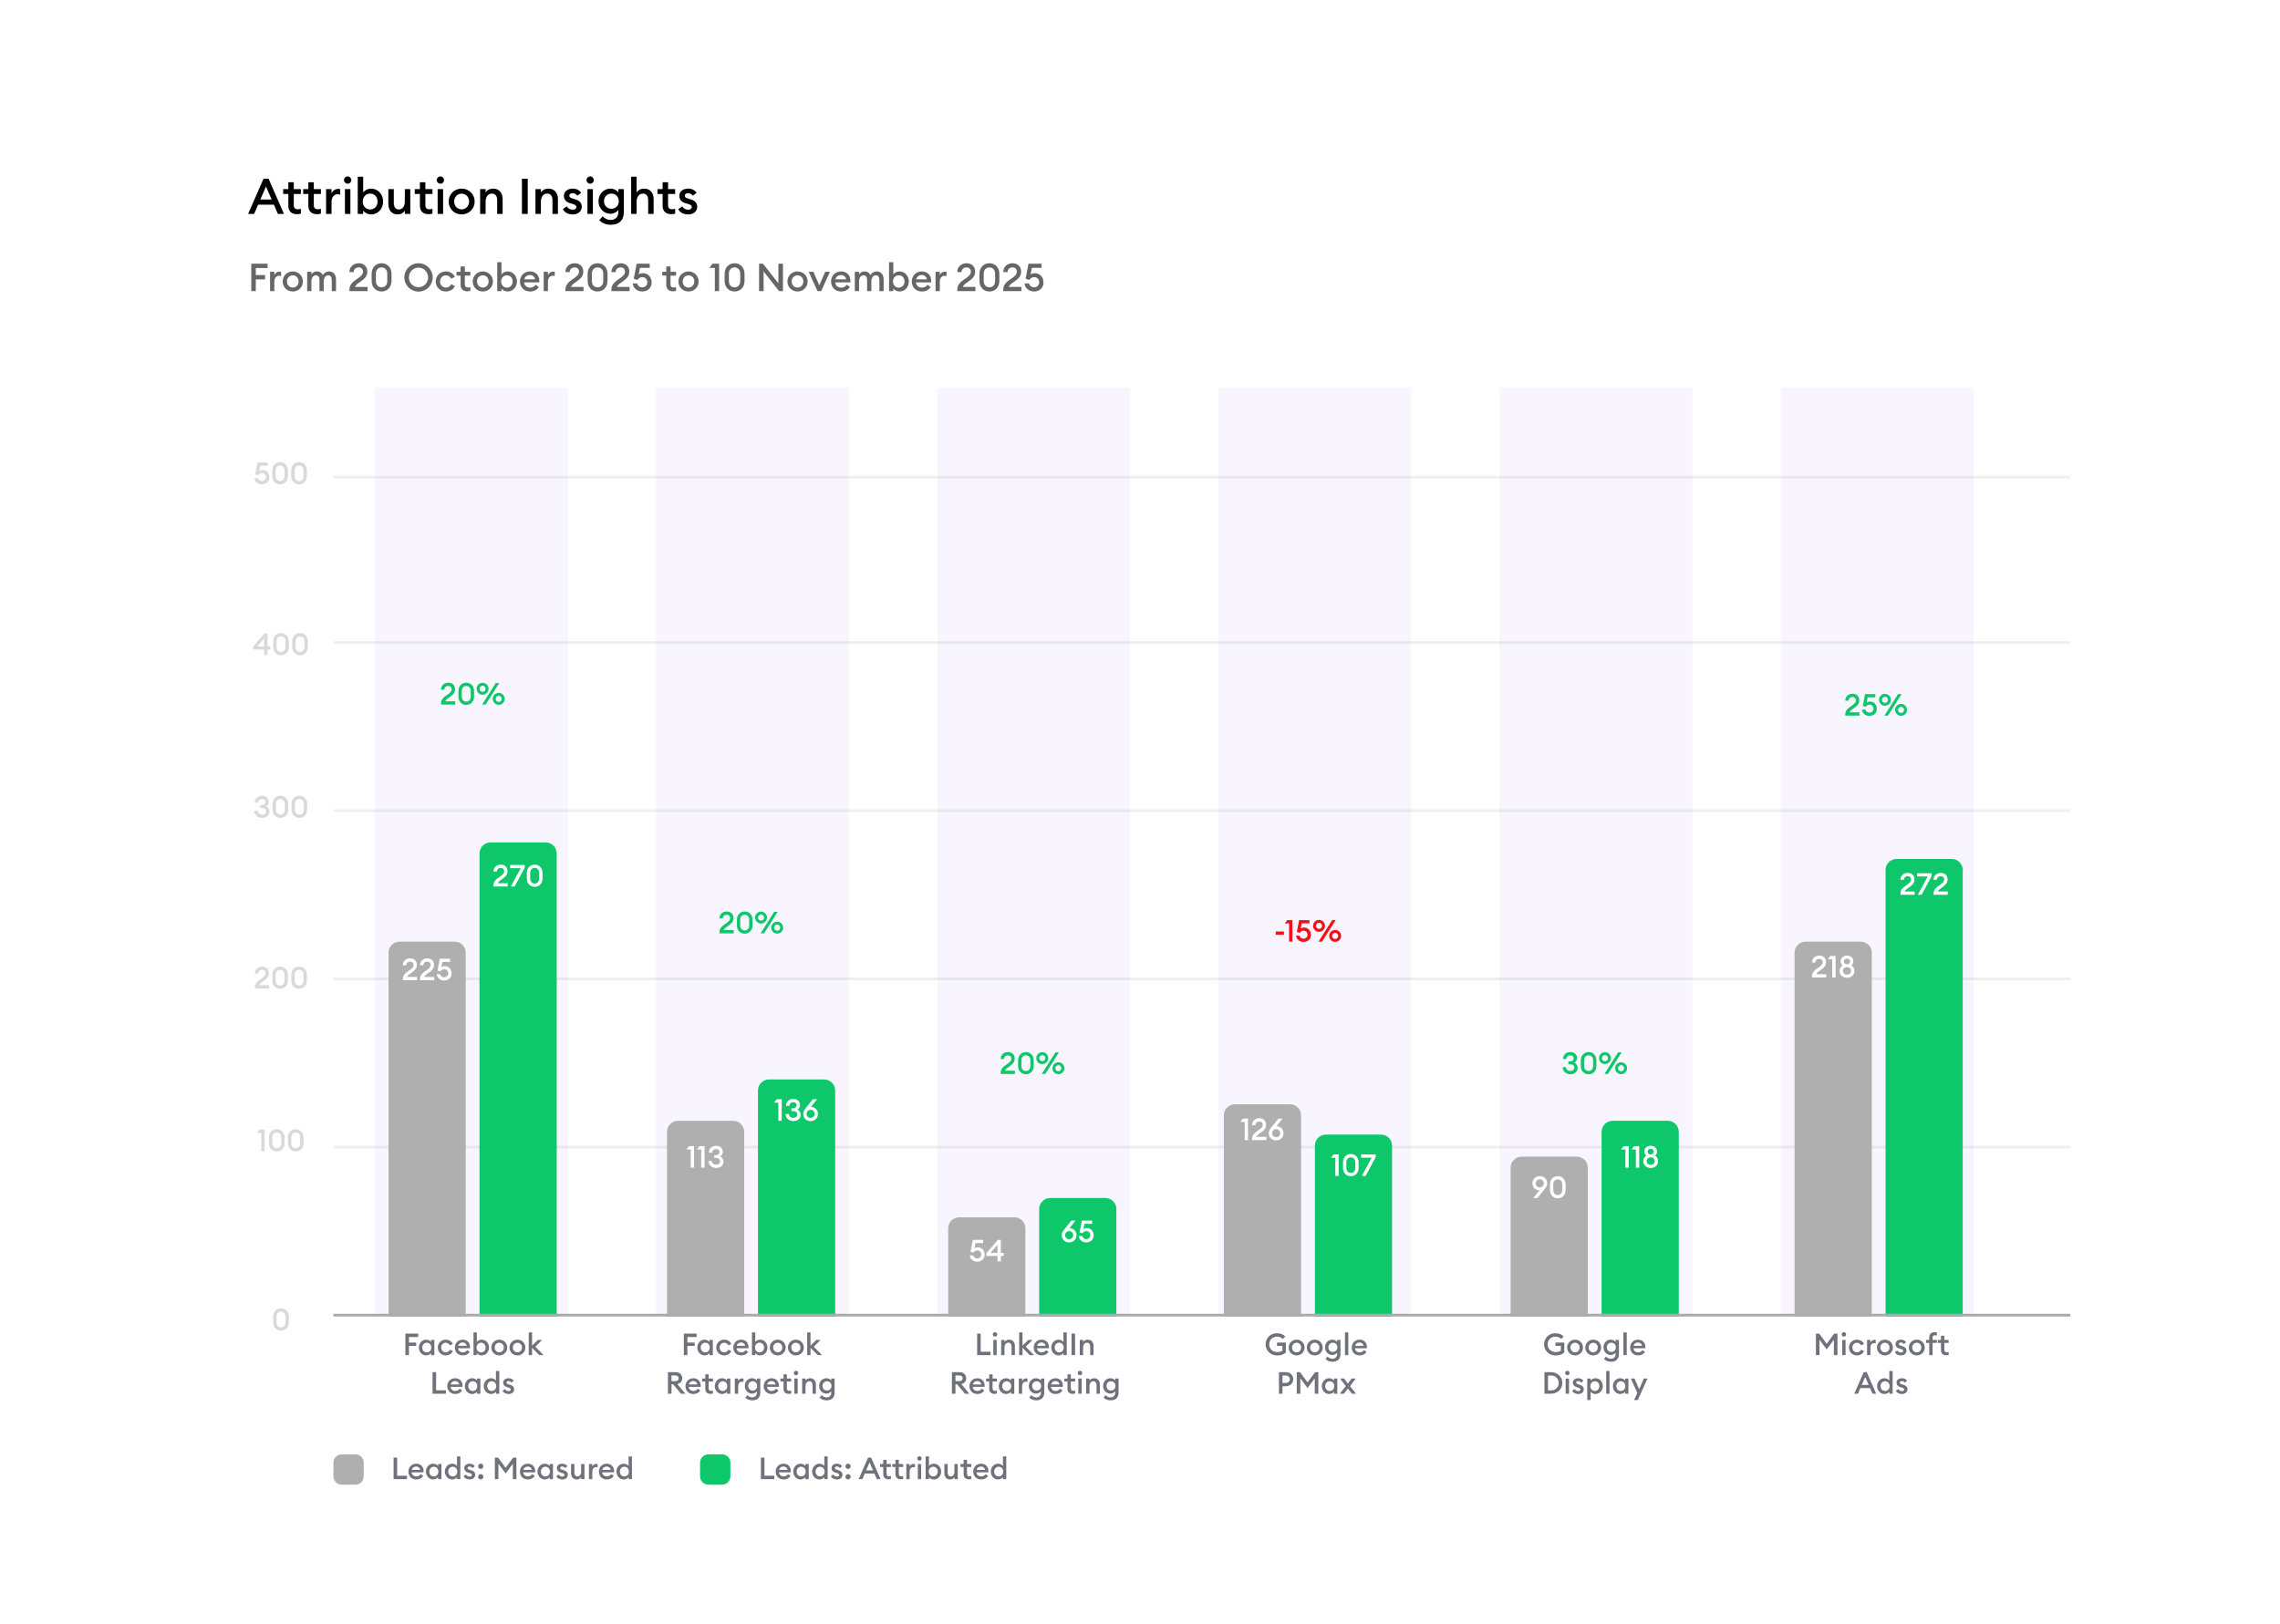 <svg width="827" height="589" viewBox="0 0 827 589" fill="none" xmlns="http://www.w3.org/2000/svg">
<g filter="url(#filter0_d_209_415)">
<path d="M778.964 14H48.036C29.791 14 15 24.501 15 37.455V549.545C15 562.499 29.791 573 48.036 573H778.964C797.209 573 812 562.499 812 549.545V37.455C812 24.501 797.209 14 778.964 14Z" fill="white"/>
</g>
<path d="M205.928 140.608H135.928V477.608H205.928V140.608Z" fill="#F8F5FE"/>
<path d="M307.928 140.608H237.928V477.608H307.928V140.608Z" fill="#F8F5FE"/>
<path d="M613.928 140.608H543.928V477.608H613.928V140.608Z" fill="#F8F5FE"/>
<path d="M409.928 140.608H339.928V477.608H409.928V140.608Z" fill="#F8F5FE"/>
<path d="M715.928 140.608H645.928V477.608H715.928V140.608Z" fill="#F8F5FE"/>
<path d="M511.928 140.608H441.928V477.608H511.928V140.608Z" fill="#F8F5FE"/>
<path opacity="0.2" d="M120.928 416.108H750.928" stroke="#AFAFAF"/>
<path opacity="0.2" d="M120.928 294.108H750.928" stroke="#AFAFAF"/>
<path opacity="0.2" d="M120.928 355.108H750.928" stroke="#AFAFAF"/>
<path opacity="0.2" d="M120.928 233.108H750.928" stroke="#AFAFAF"/>
<path opacity="0.2" d="M120.928 173.108H750.928" stroke="#AFAFAF"/>
<path d="M90 77.608L95.58 64.828H97.416L102.996 77.608H100.8L99.342 74.26H93.618L92.178 77.608H90ZM94.428 72.388H98.532L96.48 67.654L94.428 72.388ZM109.14 77.5C108.744 77.626 108.276 77.698 107.664 77.698C105.936 77.698 104.586 76.744 104.586 74.71V70.372H102.714V68.608H104.586V66.106H106.566V68.608H109.14V70.372H106.566V74.386C106.566 75.502 107.052 75.916 108.078 75.916C108.456 75.916 108.852 75.844 109.14 75.736V77.5ZM116.4 77.5C116.004 77.626 115.536 77.698 114.924 77.698C113.196 77.698 111.846 76.744 111.846 74.71V70.372H109.974V68.608H111.846V66.106H113.826V68.608H116.4V70.372H113.826V74.386C113.826 75.502 114.312 75.916 115.338 75.916C115.716 75.916 116.112 75.844 116.4 75.736V77.5ZM118.278 77.608V68.608H120.258V70.21C120.6 69.184 121.608 68.518 122.634 68.518C122.886 68.518 123.138 68.536 123.408 68.59V70.624C123.066 70.516 122.778 70.462 122.418 70.462C121.284 70.462 120.258 71.416 120.258 73.216V77.608H118.278ZM127.42 65.314C127.42 66.052 126.844 66.646 126.106 66.646C125.386 66.646 124.774 66.052 124.774 65.314C124.774 64.594 125.386 64 126.106 64C126.844 64 127.42 64.594 127.42 65.314ZM125.116 77.608V68.608H127.096V77.608H125.116ZM131.736 76.402V77.608H129.756V64.108H131.736V69.814C132.24 69.094 133.338 68.428 134.634 68.428C137.1 68.428 138.972 70.534 138.972 73.108C138.972 75.682 137.1 77.788 134.634 77.788C133.338 77.788 132.24 77.122 131.736 76.402ZM136.956 73.108C136.956 71.488 135.858 70.228 134.274 70.228C132.672 70.228 131.574 71.488 131.574 73.108C131.574 74.728 132.672 75.988 134.274 75.988C135.858 75.988 136.956 74.728 136.956 73.108ZM140.863 73.99V68.608H142.843V73.666C142.843 75.106 143.491 75.988 144.643 75.988C145.921 75.988 146.839 74.962 146.839 73.036V68.608H148.819V77.608H146.839V76.384C146.317 77.284 145.363 77.788 144.211 77.788C142.141 77.788 140.863 76.294 140.863 73.99ZM156.865 77.5C156.469 77.626 156.001 77.698 155.389 77.698C153.661 77.698 152.311 76.744 152.311 74.71V70.372H150.439V68.608H152.311V66.106H154.291V68.608H156.865V70.372H154.291V74.386C154.291 75.502 154.777 75.916 155.803 75.916C156.181 75.916 156.577 75.844 156.865 75.736V77.5ZM161.046 65.314C161.046 66.052 160.47 66.646 159.732 66.646C159.012 66.646 158.4 66.052 158.4 65.314C158.4 64.594 159.012 64 159.732 64C160.47 64 161.046 64.594 161.046 65.314ZM158.742 77.608V68.608H160.722V77.608H158.742ZM172.167 73.108C172.167 75.718 170.115 77.788 167.451 77.788C164.787 77.788 162.735 75.718 162.735 73.108C162.735 70.498 164.787 68.428 167.451 68.428C170.115 68.428 172.167 70.498 172.167 73.108ZM164.733 73.108C164.733 74.71 165.849 75.952 167.451 75.952C169.035 75.952 170.151 74.71 170.151 73.108C170.151 71.506 169.035 70.264 167.451 70.264C165.849 70.264 164.733 71.506 164.733 73.108ZM174.158 77.608V68.608H176.138V69.832C176.678 68.932 177.704 68.428 178.874 68.428C180.962 68.428 182.312 69.904 182.312 72.19V77.608H180.332V72.514C180.332 71.092 179.612 70.228 178.46 70.228C177.146 70.228 176.138 71.254 176.138 73.18V77.608H174.158ZM189.316 77.608V64.828H191.422V77.608H189.316ZM194.215 77.608V68.608H196.195V69.832C196.735 68.932 197.761 68.428 198.931 68.428C201.019 68.428 202.369 69.904 202.369 72.19V77.608H200.389V72.514C200.389 71.092 199.669 70.228 198.517 70.228C197.203 70.228 196.195 71.254 196.195 73.18V77.608H194.215ZM211.023 74.998C211.023 76.726 209.619 77.788 207.765 77.788C206.163 77.788 204.795 77.158 204.147 75.88L205.605 74.836C205.965 75.628 206.847 76.078 207.765 76.078C208.467 76.078 209.061 75.754 209.061 75.124C209.061 74.602 208.755 74.296 207.675 73.972L206.883 73.756C205.317 73.324 204.507 72.334 204.525 71.002C204.543 69.4 205.947 68.428 207.747 68.428C209.097 68.428 210.159 68.968 210.789 69.958L209.421 71.002C209.025 70.444 208.449 70.084 207.711 70.084C207.117 70.084 206.505 70.39 206.505 70.93C206.505 71.362 206.703 71.74 207.585 71.992L208.503 72.262C210.087 72.73 211.023 73.522 211.023 74.998ZM215.38 65.314C215.38 66.052 214.804 66.646 214.066 66.646C213.346 66.646 212.734 66.052 212.734 65.314C212.734 64.594 213.346 64 214.066 64C214.804 64 215.38 64.594 215.38 65.314ZM213.076 77.608V68.608H215.056V77.608H213.076ZM226.267 76.996C226.267 80.128 224.251 81.55 221.587 81.55C219.823 81.55 218.257 80.884 217.375 79.894L218.581 78.472C219.337 79.3 220.363 79.786 221.569 79.786C223.063 79.786 224.287 78.796 224.287 76.978V76.15C223.747 76.942 222.649 77.554 221.407 77.554C218.977 77.554 217.087 75.538 217.087 72.982C217.087 70.444 218.977 68.428 221.407 68.428C222.649 68.428 223.747 69.022 224.287 69.814V68.608H226.267V76.996ZM219.085 72.982C219.085 74.584 220.237 75.736 221.767 75.736C223.297 75.736 224.449 74.584 224.449 72.982C224.449 71.38 223.297 70.228 221.767 70.228C220.237 70.228 219.085 71.38 219.085 72.982ZM228.932 77.608V64.108H230.912V69.832C231.452 68.932 232.478 68.428 233.648 68.428C235.736 68.428 237.086 69.904 237.086 72.19V77.608H235.106V72.514C235.106 71.092 234.386 70.228 233.234 70.228C231.92 70.228 230.912 71.254 230.912 73.18V77.608H228.932ZM244.896 77.5C244.5 77.626 244.032 77.698 243.42 77.698C241.692 77.698 240.342 76.744 240.342 74.71V70.372H238.47V68.608H240.342V66.106H242.322V68.608H244.896V70.372H242.322V74.386C242.322 75.502 242.808 75.916 243.834 75.916C244.212 75.916 244.608 75.844 244.896 75.736V77.5ZM252.894 74.998C252.894 76.726 251.49 77.788 249.636 77.788C248.034 77.788 246.666 77.158 246.018 75.88L247.476 74.836C247.836 75.628 248.718 76.078 249.636 76.078C250.338 76.078 250.932 75.754 250.932 75.124C250.932 74.602 250.626 74.296 249.546 73.972L248.754 73.756C247.188 73.324 246.378 72.334 246.396 71.002C246.414 69.4 247.818 68.428 249.618 68.428C250.968 68.428 252.03 68.968 252.66 69.958L251.292 71.002C250.896 70.444 250.32 70.084 249.582 70.084C248.988 70.084 248.376 70.39 248.376 70.93C248.376 71.362 248.574 71.74 249.456 71.992L250.374 72.262C251.958 72.73 252.894 73.522 252.894 74.998Z" fill="black"/>
<path d="M91.145 105.608V95.668H97.053V97.236H92.784V99.798H96.144V101.352H92.784V105.608H91.145ZM97.963 105.608V98.608H99.504V99.854C99.769 99.056 100.554 98.538 101.352 98.538C101.548 98.538 101.744 98.552 101.954 98.594V100.176C101.688 100.092 101.464 100.05 101.184 100.05C100.302 100.05 99.504 100.792 99.504 102.192V105.608H97.963ZM109.868 102.108C109.868 104.138 108.272 105.748 106.2 105.748C104.128 105.748 102.532 104.138 102.532 102.108C102.532 100.078 104.128 98.468 106.2 98.468C108.272 98.468 109.868 100.078 109.868 102.108ZM104.086 102.108C104.086 103.354 104.954 104.32 106.2 104.32C107.432 104.32 108.3 103.354 108.3 102.108C108.3 100.862 107.432 99.896 106.2 99.896C104.954 99.896 104.086 100.862 104.086 102.108ZM111.417 105.608V98.608H112.957V99.56C113.349 98.902 114.049 98.468 114.945 98.468C115.981 98.468 116.737 98.986 117.115 99.854C117.535 98.958 118.431 98.468 119.355 98.468C120.937 98.468 121.875 99.63 121.875 101.422V105.608H120.335V101.674C120.335 100.582 119.929 99.868 119.089 99.868C118.095 99.868 117.423 100.694 117.423 102.164V105.608H115.883V101.674C115.883 100.582 115.477 99.868 114.637 99.868C113.643 99.868 112.957 100.694 112.957 102.164V105.608H111.417ZM133.327 104.096V105.608H126.747V105.048C126.747 102.864 128.553 101.912 130.009 100.834C131.031 100.092 131.675 99.532 131.675 98.524C131.675 97.642 131.073 97.012 130.093 97.012C129.099 97.012 128.315 97.656 128.301 98.706H126.747C126.747 96.788 128.217 95.5 130.107 95.5C131.773 95.5 133.229 96.508 133.229 98.482C133.229 100.064 132.487 100.918 131.031 101.968C130.135 102.64 129.029 103.2 128.777 104.096H133.327ZM142.013 101.926C142.013 104.166 140.515 105.748 138.401 105.748C136.301 105.748 134.803 104.166 134.803 101.926V99.322C134.803 97.082 136.301 95.5 138.401 95.5C140.515 95.5 142.013 97.082 142.013 99.322V101.926ZM136.343 101.926C136.343 103.382 137.197 104.236 138.401 104.236C139.619 104.236 140.473 103.382 140.473 101.926V99.322C140.473 97.88 139.619 97.012 138.401 97.012C137.197 97.012 136.343 97.88 136.343 99.322V101.926ZM156.942 100.638C156.942 103.508 154.646 105.776 151.804 105.776C148.948 105.776 146.666 103.508 146.666 100.638C146.666 97.768 148.948 95.5 151.804 95.5C154.646 95.5 156.942 97.768 156.942 100.638ZM148.318 100.638C148.318 102.612 149.83 104.194 151.804 104.194C153.764 104.194 155.276 102.612 155.276 100.638C155.276 98.664 153.764 97.082 151.804 97.082C149.83 97.082 148.318 98.664 148.318 100.638ZM165.011 103.816C164.409 104.978 163.191 105.748 161.749 105.748C159.649 105.748 158.053 104.18 158.053 102.108C158.053 100.036 159.649 98.468 161.749 98.468C163.191 98.468 164.409 99.238 165.011 100.4L163.667 101.128C163.331 100.414 162.645 99.896 161.749 99.896C160.503 99.896 159.621 100.862 159.621 102.108C159.621 103.354 160.503 104.32 161.749 104.32C162.645 104.32 163.331 103.802 163.667 103.088L165.011 103.816ZM170.605 105.524C170.297 105.622 169.933 105.678 169.457 105.678C168.113 105.678 167.063 104.936 167.063 103.354V99.98H165.607V98.608H167.063V96.662H168.603V98.608H170.605V99.98H168.603V103.102C168.603 103.97 168.981 104.292 169.779 104.292C170.073 104.292 170.381 104.236 170.605 104.152V105.524ZM178.801 102.108C178.801 104.138 177.205 105.748 175.133 105.748C173.061 105.748 171.465 104.138 171.465 102.108C171.465 100.078 173.061 98.468 175.133 98.468C177.205 98.468 178.801 100.078 178.801 102.108ZM173.019 102.108C173.019 103.354 173.887 104.32 175.133 104.32C176.365 104.32 177.233 103.354 177.233 102.108C177.233 100.862 176.365 99.896 175.133 99.896C173.887 99.896 173.019 100.862 173.019 102.108ZM181.89 104.67V105.608H180.35V95.108H181.89V99.546C182.282 98.986 183.136 98.468 184.144 98.468C186.062 98.468 187.518 100.106 187.518 102.108C187.518 104.11 186.062 105.748 184.144 105.748C183.136 105.748 182.282 105.23 181.89 104.67ZM185.95 102.108C185.95 100.848 185.096 99.868 183.864 99.868C182.618 99.868 181.764 100.848 181.764 102.108C181.764 103.368 182.618 104.348 183.864 104.348C185.096 104.348 185.95 103.368 185.95 102.108ZM188.597 102.108C188.597 100.05 190.123 98.468 192.251 98.468C194.085 98.468 195.625 99.686 195.625 101.94C195.625 102.094 195.625 102.22 195.611 102.444H190.109C190.179 103.592 191.103 104.348 192.265 104.348C193.245 104.348 193.903 103.9 194.267 103.284L195.443 104.124C194.813 105.118 193.721 105.748 192.251 105.748C190.123 105.748 188.597 104.236 188.597 102.108ZM192.195 99.77C191.299 99.77 190.389 100.288 190.179 101.324H194.071C193.903 100.316 193.091 99.77 192.195 99.77ZM197.208 105.608V98.608H198.748V99.854C199.014 99.056 199.798 98.538 200.596 98.538C200.792 98.538 200.988 98.552 201.198 98.594V100.176C200.932 100.092 200.708 100.05 200.428 100.05C199.546 100.05 198.748 100.792 198.748 102.192V105.608H197.208ZM211.668 104.096V105.608H205.088V105.048C205.088 102.864 206.894 101.912 208.35 100.834C209.372 100.092 210.016 99.532 210.016 98.524C210.016 97.642 209.414 97.012 208.434 97.012C207.44 97.012 206.656 97.656 206.642 98.706H205.088C205.088 96.788 206.558 95.5 208.448 95.5C210.114 95.5 211.57 96.508 211.57 98.482C211.57 100.064 210.828 100.918 209.372 101.968C208.476 102.64 207.37 103.2 207.118 104.096H211.668ZM220.354 101.926C220.354 104.166 218.856 105.748 216.742 105.748C214.642 105.748 213.144 104.166 213.144 101.926V99.322C213.144 97.082 214.642 95.5 216.742 95.5C218.856 95.5 220.354 97.082 220.354 99.322V101.926ZM214.684 101.926C214.684 103.382 215.538 104.236 216.742 104.236C217.96 104.236 218.814 103.382 218.814 101.926V99.322C218.814 97.88 217.96 97.012 216.742 97.012C215.538 97.012 214.684 97.88 214.684 99.322V101.926ZM228.347 104.096V105.608H221.767V105.048C221.767 102.864 223.573 101.912 225.029 100.834C226.051 100.092 226.695 99.532 226.695 98.524C226.695 97.642 226.093 97.012 225.113 97.012C224.119 97.012 223.335 97.656 223.321 98.706H221.767C221.767 96.788 223.237 95.5 225.127 95.5C226.793 95.5 228.249 96.508 228.249 98.482C228.249 100.064 227.507 100.918 226.051 101.968C225.155 102.64 224.049 103.2 223.797 104.096H228.347ZM229.515 102.822H231.097C231.293 103.634 232.035 104.236 232.945 104.236C234.065 104.236 234.807 103.41 234.807 102.388C234.807 101.352 234.051 100.54 232.987 100.54C232.175 100.54 231.573 100.946 231.251 101.562L229.865 101.128L230.929 95.668H235.661V97.166H232.133L231.671 99.546C232.035 99.294 232.581 99.112 233.225 99.112C235.115 99.112 236.361 100.568 236.361 102.542C236.361 104.404 234.947 105.748 232.945 105.748C231.139 105.748 229.571 104.474 229.515 102.822ZM245.213 105.524C244.905 105.622 244.54 105.678 244.064 105.678C242.72 105.678 241.671 104.936 241.671 103.354V99.98H240.215V98.608H241.671V96.662H243.211V98.608H245.213V99.98H243.211V103.102C243.211 103.97 243.588 104.292 244.387 104.292C244.681 104.292 244.989 104.236 245.213 104.152V105.524ZM253.409 102.108C253.409 104.138 251.813 105.748 249.741 105.748C247.669 105.748 246.073 104.138 246.073 102.108C246.073 100.078 247.669 98.468 249.741 98.468C251.813 98.468 253.409 100.078 253.409 102.108ZM247.627 102.108C247.627 103.354 248.495 104.32 249.741 104.32C250.973 104.32 251.84 103.354 251.84 102.108C251.84 100.862 250.973 99.896 249.741 99.896C248.495 99.896 247.627 100.862 247.627 102.108ZM259.288 105.608V97.194H257.286L258.463 95.668H260.829V105.608H259.288ZM270.051 101.926C270.051 104.166 268.553 105.748 266.439 105.748C264.339 105.748 262.84 104.166 262.84 101.926V99.322C262.84 97.082 264.339 95.5 266.439 95.5C268.553 95.5 270.051 97.082 270.051 99.322V101.926ZM264.381 101.926C264.381 103.382 265.235 104.236 266.439 104.236C267.657 104.236 268.51 103.382 268.51 101.926V99.322C268.51 97.88 267.657 97.012 266.439 97.012C265.235 97.012 264.381 97.88 264.381 99.322V101.926ZM284 105.608H282.572L276.972 98.454V105.608H275.334V95.668H276.762L282.347 102.794V95.668H284V105.608ZM292.948 102.108C292.948 104.138 291.352 105.748 289.28 105.748C287.208 105.748 285.612 104.138 285.612 102.108C285.612 100.078 287.208 98.468 289.28 98.468C291.352 98.468 292.948 100.078 292.948 102.108ZM287.166 102.108C287.166 103.354 288.034 104.32 289.28 104.32C290.512 104.32 291.38 103.354 291.38 102.108C291.38 100.862 290.512 99.896 289.28 99.896C288.034 99.896 287.166 100.862 287.166 102.108ZM296.503 105.608L293.339 98.608H295.047L297.174 103.508L299.317 98.608H301.038L297.861 105.608H296.503ZM301.445 102.108C301.445 100.05 302.971 98.468 305.099 98.468C306.933 98.468 308.473 99.686 308.473 101.94C308.473 102.094 308.473 102.22 308.459 102.444H302.957C303.027 103.592 303.951 104.348 305.113 104.348C306.093 104.348 306.751 103.9 307.115 103.284L308.291 104.124C307.661 105.118 306.569 105.748 305.099 105.748C302.971 105.748 301.445 104.236 301.445 102.108ZM305.043 99.77C304.147 99.77 303.237 100.288 303.027 101.324H306.919C306.751 100.316 305.939 99.77 305.043 99.77ZM310.056 105.608V98.608H311.596V99.56C311.988 98.902 312.688 98.468 313.584 98.468C314.62 98.468 315.376 98.986 315.754 99.854C316.174 98.958 317.069 98.468 317.993 98.468C319.575 98.468 320.514 99.63 320.514 101.422V105.608H318.974V101.674C318.974 100.582 318.568 99.868 317.728 99.868C316.734 99.868 316.062 100.694 316.062 102.164V105.608H314.521V101.674C314.521 100.582 314.116 99.868 313.276 99.868C312.282 99.868 311.596 100.694 311.596 102.164V105.608H310.056ZM324.023 104.67V105.608H322.484V95.108H324.023V99.546C324.415 98.986 325.27 98.468 326.278 98.468C328.196 98.468 329.652 100.106 329.652 102.108C329.652 104.11 328.196 105.748 326.278 105.748C325.27 105.748 324.415 105.23 324.023 104.67ZM328.084 102.108C328.084 100.848 327.23 99.868 325.998 99.868C324.752 99.868 323.898 100.848 323.898 102.108C323.898 103.368 324.752 104.348 325.998 104.348C327.23 104.348 328.084 103.368 328.084 102.108ZM330.73 102.108C330.73 100.05 332.255 98.468 334.383 98.468C336.217 98.468 337.758 99.686 337.758 101.94C337.758 102.094 337.757 102.22 337.743 102.444H332.242C332.312 103.592 333.236 104.348 334.398 104.348C335.378 104.348 336.036 103.9 336.4 103.284L337.576 104.124C336.946 105.118 335.853 105.748 334.383 105.748C332.255 105.748 330.73 104.236 330.73 102.108ZM334.327 99.77C333.431 99.77 332.522 100.288 332.312 101.324H336.204C336.036 100.316 335.223 99.77 334.327 99.77ZM339.34 105.608V98.608H340.881V99.854C341.147 99.056 341.931 98.538 342.729 98.538C342.925 98.538 343.121 98.552 343.331 98.594V100.176C343.065 100.092 342.841 100.05 342.561 100.05C341.679 100.05 340.881 100.792 340.881 102.192V105.608H339.34ZM353.8 104.096V105.608H347.22V105.048C347.22 102.864 349.026 101.912 350.482 100.834C351.504 100.092 352.148 99.532 352.148 98.524C352.148 97.642 351.546 97.012 350.566 97.012C349.572 97.012 348.788 97.656 348.774 98.706H347.22C347.22 96.788 348.69 95.5 350.58 95.5C352.246 95.5 353.702 96.508 353.702 98.482C353.702 100.064 352.96 100.918 351.504 101.968C350.608 102.64 349.502 103.2 349.25 104.096H353.8ZM362.486 101.926C362.486 104.166 360.988 105.748 358.874 105.748C356.774 105.748 355.276 104.166 355.276 101.926V99.322C355.276 97.082 356.774 95.5 358.874 95.5C360.988 95.5 362.486 97.082 362.486 99.322V101.926ZM356.816 101.926C356.816 103.382 357.67 104.236 358.874 104.236C360.092 104.236 360.946 103.382 360.946 101.926V99.322C360.946 97.88 360.092 97.012 358.874 97.012C357.67 97.012 356.816 97.88 356.816 99.322V101.926ZM370.48 104.096V105.608H363.9V105.048C363.9 102.864 365.706 101.912 367.162 100.834C368.184 100.092 368.828 99.532 368.828 98.524C368.828 97.642 368.226 97.012 367.246 97.012C366.252 97.012 365.468 97.656 365.454 98.706H363.9C363.9 96.788 365.37 95.5 367.26 95.5C368.926 95.5 370.382 96.508 370.382 98.482C370.382 100.064 369.64 100.918 368.184 101.968C367.288 102.64 366.182 103.2 365.93 104.096H370.48ZM371.648 102.822H373.23C373.426 103.634 374.168 104.236 375.078 104.236C376.198 104.236 376.94 103.41 376.94 102.388C376.94 101.352 376.184 100.54 375.12 100.54C374.308 100.54 373.706 100.946 373.384 101.562L371.998 101.128L373.062 95.668H377.794V97.166H374.266L373.804 99.546C374.168 99.294 374.714 99.112 375.358 99.112C377.248 99.112 378.494 100.568 378.494 102.542C378.494 104.404 377.08 105.748 375.078 105.748C373.272 105.748 371.704 104.474 371.648 102.822Z" fill="#666666"/>
<path d="M140.928 345.608C140.928 343.399 142.719 341.608 144.928 341.608H164.928C167.137 341.608 168.928 343.399 168.928 345.608V477.608H140.928V345.608Z" fill="#AFAFAF"/>
<path d="M173.928 309.608C173.928 307.399 175.719 305.608 177.928 305.608H197.928C200.137 305.608 201.928 307.399 201.928 309.608V477.608H173.928V309.608Z" fill="#0EC76A"/>
<path d="M241.928 410.608C241.928 408.399 243.719 406.608 245.928 406.608H265.928C268.137 406.608 269.928 408.399 269.928 410.608V477.608H241.928V410.608Z" fill="#AFAFAF"/>
<path d="M343.928 445.608C343.928 443.399 345.719 441.608 347.928 441.608H367.928C370.137 441.608 371.928 443.399 371.928 445.608V477.608H343.928V445.608Z" fill="#AFAFAF"/>
<path d="M443.928 404.608C443.928 402.399 445.719 400.608 447.928 400.608H467.928C470.137 400.608 471.928 402.399 471.928 404.608V477.608H443.928V404.608Z" fill="#AFAFAF"/>
<path d="M547.928 423.608C547.928 421.399 549.719 419.608 551.928 419.608H571.928C574.137 419.608 575.928 421.399 575.928 423.608V477.608H547.928V423.608Z" fill="#AFAFAF"/>
<path d="M650.928 345.608C650.928 343.399 652.719 341.608 654.928 341.608H674.928C677.137 341.608 678.928 343.399 678.928 345.608V477.608H650.928V345.608Z" fill="#AFAFAF"/>
<path d="M274.928 395.608C274.928 393.399 276.719 391.608 278.928 391.608H298.928C301.137 391.608 302.928 393.399 302.928 395.608V477.608H274.928V395.608Z" fill="#0EC76A"/>
<path d="M376.928 438.608C376.928 436.399 378.719 434.608 380.928 434.608H400.928C403.137 434.608 404.928 436.399 404.928 438.608V477.608H376.928V438.608Z" fill="#0EC76A"/>
<path d="M476.928 415.608C476.928 413.399 478.719 411.608 480.928 411.608H500.928C503.137 411.608 504.928 413.399 504.928 415.608V477.608H476.928V415.608Z" fill="#0EC76A"/>
<path d="M580.928 410.608C580.928 408.399 582.719 406.608 584.928 406.608H604.928C607.137 406.608 608.928 408.399 608.928 410.608V477.608H580.928V410.608Z" fill="#0EC76A"/>
<path d="M683.928 315.608C683.928 313.399 685.719 311.608 687.928 311.608H707.928C710.137 311.608 711.928 313.399 711.928 315.608V477.608H683.928V315.608Z" fill="#0EC76A"/>
<path d="M151.285 354.42V355.608H146.115V355.168C146.115 353.452 147.534 352.704 148.678 351.857C149.481 351.274 149.987 350.834 149.987 350.042C149.987 349.349 149.514 348.854 148.744 348.854C147.963 348.854 147.347 349.36 147.336 350.185H146.115C146.115 348.678 147.27 347.666 148.755 347.666C150.064 347.666 151.208 348.458 151.208 350.009C151.208 351.252 150.625 351.923 149.481 352.748C148.777 353.276 147.908 353.716 147.71 354.42H151.285ZM157.505 354.42V355.608H152.335V355.168C152.335 353.452 153.754 352.704 154.898 351.857C155.701 351.274 156.207 350.834 156.207 350.042C156.207 349.349 155.734 348.854 154.964 348.854C154.183 348.854 153.567 349.36 153.556 350.185H152.335C152.335 348.678 153.49 347.666 154.975 347.666C156.284 347.666 157.428 348.458 157.428 350.009C157.428 351.252 156.845 351.923 155.701 352.748C154.997 353.276 154.128 353.716 153.93 354.42H157.505ZM158.423 353.419H159.666C159.82 354.057 160.403 354.53 161.118 354.53C161.998 354.53 162.581 353.881 162.581 353.078C162.581 352.264 161.987 351.626 161.151 351.626C160.513 351.626 160.04 351.945 159.787 352.429L158.698 352.088L159.534 347.798H163.252V348.975H160.48L160.117 350.845C160.403 350.647 160.832 350.504 161.338 350.504C162.823 350.504 163.802 351.648 163.802 353.199C163.802 354.662 162.691 355.718 161.118 355.718C159.699 355.718 158.467 354.717 158.423 353.419Z" fill="white"/>
<path d="M165.126 254.42V255.608H159.956V255.168C159.956 253.452 161.375 252.704 162.519 251.857C163.322 251.274 163.828 250.834 163.828 250.042C163.828 249.349 163.355 248.854 162.585 248.854C161.804 248.854 161.188 249.36 161.177 250.185H159.956C159.956 248.678 161.111 247.666 162.596 247.666C163.905 247.666 165.049 248.458 165.049 250.009C165.049 251.252 164.466 251.923 163.322 252.748C162.618 253.276 161.749 253.716 161.551 254.42H165.126ZM171.951 252.715C171.951 254.475 170.774 255.718 169.113 255.718C167.463 255.718 166.286 254.475 166.286 252.715V250.669C166.286 248.909 167.463 247.666 169.113 247.666C170.774 247.666 171.951 248.909 171.951 250.669V252.715ZM167.496 252.715C167.496 253.859 168.167 254.53 169.113 254.53C170.07 254.53 170.741 253.859 170.741 252.715V250.669C170.741 249.536 170.07 248.854 169.113 248.854C168.167 248.854 167.496 249.536 167.496 250.669V252.715ZM177.219 249.877C177.219 251.065 176.24 252.044 175.052 252.044C173.853 252.044 172.885 251.065 172.885 249.877C172.885 248.678 173.853 247.71 175.052 247.71C176.24 247.71 177.219 248.678 177.219 249.877ZM174.865 255.608L179.815 247.798H181.091L176.141 255.608H174.865ZM173.952 249.877C173.952 250.482 174.436 250.988 175.052 250.988C175.668 250.988 176.152 250.482 176.152 249.877C176.152 249.272 175.668 248.766 175.052 248.766C174.436 248.766 173.952 249.272 173.952 249.877ZM183.071 253.529C183.071 254.717 182.092 255.696 180.904 255.696C179.705 255.696 178.737 254.717 178.737 253.529C178.737 252.33 179.705 251.362 180.904 251.362C182.092 251.362 183.071 252.33 183.071 253.529ZM179.793 253.529C179.793 254.134 180.288 254.64 180.904 254.64C181.509 254.64 181.993 254.134 181.993 253.529C181.993 252.924 181.509 252.418 180.904 252.418C180.288 252.418 179.793 252.924 179.793 253.529Z" fill="#0EC76A"/>
<path d="M266.126 337.42V338.608H260.956V338.168C260.956 336.452 262.375 335.704 263.519 334.857C264.322 334.274 264.828 333.834 264.828 333.042C264.828 332.349 264.355 331.854 263.585 331.854C262.804 331.854 262.188 332.36 262.177 333.185H260.956C260.956 331.678 262.111 330.666 263.596 330.666C264.905 330.666 266.049 331.458 266.049 333.009C266.049 334.252 265.466 334.923 264.322 335.748C263.618 336.276 262.749 336.716 262.551 337.42H266.126ZM272.951 335.715C272.951 337.475 271.774 338.718 270.113 338.718C268.463 338.718 267.286 337.475 267.286 335.715V333.669C267.286 331.909 268.463 330.666 270.113 330.666C271.774 330.666 272.951 331.909 272.951 333.669V335.715ZM268.496 335.715C268.496 336.859 269.167 337.53 270.113 337.53C271.07 337.53 271.741 336.859 271.741 335.715V333.669C271.741 332.536 271.07 331.854 270.113 331.854C269.167 331.854 268.496 332.536 268.496 333.669V335.715ZM278.22 332.877C278.22 334.065 277.241 335.044 276.053 335.044C274.854 335.044 273.886 334.065 273.886 332.877C273.886 331.678 274.854 330.71 276.053 330.71C277.241 330.71 278.22 331.678 278.22 332.877ZM275.866 338.608L280.816 330.798H282.092L277.142 338.608H275.866ZM274.953 332.877C274.953 333.482 275.437 333.988 276.053 333.988C276.669 333.988 277.153 333.482 277.153 332.877C277.153 332.272 276.669 331.766 276.053 331.766C275.437 331.766 274.953 332.272 274.953 332.877ZM284.072 336.529C284.072 337.717 283.093 338.696 281.905 338.696C280.706 338.696 279.738 337.717 279.738 336.529C279.738 335.33 280.706 334.362 281.905 334.362C283.093 334.362 284.072 335.33 284.072 336.529ZM280.794 336.529C280.794 337.134 281.289 337.64 281.905 337.64C282.51 337.64 282.994 337.134 282.994 336.529C282.994 335.924 282.51 335.418 281.905 335.418C281.289 335.418 280.794 335.924 280.794 336.529Z" fill="#0EC76A"/>
<path d="M368.126 388.42V389.608H362.956V389.168C362.956 387.452 364.375 386.704 365.519 385.857C366.322 385.274 366.828 384.834 366.828 384.042C366.828 383.349 366.355 382.854 365.585 382.854C364.804 382.854 364.188 383.36 364.177 384.185H362.956C362.956 382.678 364.111 381.666 365.596 381.666C366.905 381.666 368.049 382.458 368.049 384.009C368.049 385.252 367.466 385.923 366.322 386.748C365.618 387.276 364.749 387.716 364.551 388.42H368.126ZM374.951 386.715C374.951 388.475 373.774 389.718 372.113 389.718C370.463 389.718 369.286 388.475 369.286 386.715V384.669C369.286 382.909 370.463 381.666 372.113 381.666C373.774 381.666 374.951 382.909 374.951 384.669V386.715ZM370.496 386.715C370.496 387.859 371.167 388.53 372.113 388.53C373.07 388.53 373.741 387.859 373.741 386.715V384.669C373.741 383.536 373.07 382.854 372.113 382.854C371.167 382.854 370.496 383.536 370.496 384.669V386.715ZM380.22 383.877C380.22 385.065 379.241 386.044 378.053 386.044C376.854 386.044 375.886 385.065 375.886 383.877C375.886 382.678 376.854 381.71 378.053 381.71C379.241 381.71 380.22 382.678 380.22 383.877ZM377.866 389.608L382.816 381.798H384.092L379.142 389.608H377.866ZM376.953 383.877C376.953 384.482 377.437 384.988 378.053 384.988C378.669 384.988 379.153 384.482 379.153 383.877C379.153 383.272 378.669 382.766 378.053 382.766C377.437 382.766 376.953 383.272 376.953 383.877ZM386.072 387.529C386.072 388.717 385.093 389.696 383.905 389.696C382.706 389.696 381.738 388.717 381.738 387.529C381.738 386.33 382.706 385.362 383.905 385.362C385.093 385.362 386.072 386.33 386.072 387.529ZM382.794 387.529C382.794 388.134 383.289 388.64 383.905 388.64C384.51 388.64 384.994 388.134 384.994 387.529C384.994 386.924 384.51 386.418 383.905 386.418C383.289 386.418 382.794 386.924 382.794 387.529Z" fill="#0EC76A"/>
<path d="M572.244 387.408C572.244 388.783 571.177 389.718 569.626 389.718C568.097 389.718 566.821 388.728 566.788 387.155H567.998C568.064 388.013 568.746 388.53 569.626 388.53C570.407 388.53 571.012 388.09 571.023 387.331C571.023 386.506 570.418 386.088 569.516 386.088H568.9V385.054H569.516C570.286 385.054 570.792 384.592 570.803 383.943C570.814 383.294 570.264 382.854 569.582 382.854C568.779 382.854 568.152 383.349 568.152 384.185H566.931C566.931 382.612 568.174 381.666 569.582 381.666C571.034 381.666 572.035 382.59 572.024 383.866C572.024 384.625 571.584 385.252 571.067 385.56C571.749 385.857 572.244 386.517 572.244 387.408ZM579.053 386.715C579.053 388.475 577.876 389.718 576.215 389.718C574.565 389.718 573.388 388.475 573.388 386.715V384.669C573.388 382.909 574.565 381.666 576.215 381.666C577.876 381.666 579.053 382.909 579.053 384.669V386.715ZM574.598 386.715C574.598 387.859 575.269 388.53 576.215 388.53C577.172 388.53 577.843 387.859 577.843 386.715V384.669C577.843 383.536 577.172 382.854 576.215 382.854C575.269 382.854 574.598 383.536 574.598 384.669V386.715ZM584.322 383.877C584.322 385.065 583.343 386.044 582.155 386.044C580.956 386.044 579.988 385.065 579.988 383.877C579.988 382.678 580.956 381.71 582.155 381.71C583.343 381.71 584.322 382.678 584.322 383.877ZM581.968 389.608L586.918 381.798H588.194L583.244 389.608H581.968ZM581.055 383.877C581.055 384.482 581.539 384.988 582.155 384.988C582.771 384.988 583.255 384.482 583.255 383.877C583.255 383.272 582.771 382.766 582.155 382.766C581.539 382.766 581.055 383.272 581.055 383.877ZM590.174 387.529C590.174 388.717 589.195 389.696 588.007 389.696C586.808 389.696 585.84 388.717 585.84 387.529C585.84 386.33 586.808 385.362 588.007 385.362C589.195 385.362 590.174 386.33 590.174 387.529ZM586.896 387.529C586.896 388.134 587.391 388.64 588.007 388.64C588.612 388.64 589.096 388.134 589.096 387.529C589.096 386.924 588.612 386.418 588.007 386.418C587.391 386.418 586.896 386.924 586.896 387.529Z" fill="#0EC76A"/>
<path d="M674.47 258.42V259.608H669.3V259.168C669.3 257.452 670.719 256.704 671.863 255.857C672.666 255.274 673.172 254.834 673.172 254.042C673.172 253.349 672.699 252.854 671.929 252.854C671.148 252.854 670.532 253.36 670.521 254.185H669.3C669.3 252.678 670.455 251.666 671.94 251.666C673.249 251.666 674.393 252.458 674.393 254.009C674.393 255.252 673.81 255.923 672.666 256.748C671.962 257.276 671.093 257.716 670.895 258.42H674.47ZM675.388 257.419H676.631C676.785 258.057 677.368 258.53 678.083 258.53C678.963 258.53 679.546 257.881 679.546 257.078C679.546 256.264 678.952 255.626 678.116 255.626C677.478 255.626 677.005 255.945 676.752 256.429L675.663 256.088L676.499 251.798H680.217V252.975H677.445L677.082 254.845C677.368 254.647 677.797 254.504 678.303 254.504C679.788 254.504 680.767 255.648 680.767 257.199C680.767 258.662 679.656 259.718 678.083 259.718C676.664 259.718 675.432 258.717 675.388 257.419ZM685.876 253.877C685.876 255.065 684.897 256.044 683.709 256.044C682.51 256.044 681.542 255.065 681.542 253.877C681.542 252.678 682.51 251.71 683.709 251.71C684.897 251.71 685.876 252.678 685.876 253.877ZM683.522 259.608L688.472 251.798H689.748L684.798 259.608H683.522ZM682.609 253.877C682.609 254.482 683.093 254.988 683.709 254.988C684.325 254.988 684.809 254.482 684.809 253.877C684.809 253.272 684.325 252.766 683.709 252.766C683.093 252.766 682.609 253.272 682.609 253.877ZM691.728 257.529C691.728 258.717 690.749 259.696 689.561 259.696C688.362 259.696 687.394 258.717 687.394 257.529C687.394 256.33 688.362 255.362 689.561 255.362C690.749 255.362 691.728 256.33 691.728 257.529ZM688.45 257.529C688.45 258.134 688.945 258.64 689.561 258.64C690.166 258.64 690.65 258.134 690.65 257.529C690.65 256.924 690.166 256.418 689.561 256.418C688.945 256.418 688.45 256.924 688.45 257.529Z" fill="#0EC76A"/>
<path d="M462.746 339.122V337.934H465.705V339.122H462.746ZM467.57 341.608V334.997H465.997L466.921 333.798H468.78V341.608H467.57ZM470.118 339.419H471.361C471.515 340.057 472.098 340.53 472.813 340.53C473.693 340.53 474.276 339.881 474.276 339.078C474.276 338.264 473.682 337.626 472.846 337.626C472.208 337.626 471.735 337.945 471.482 338.429L470.393 338.088L471.229 333.798H474.947V334.975H472.175L471.812 336.845C472.098 336.647 472.527 336.504 473.033 336.504C474.518 336.504 475.497 337.648 475.497 339.199C475.497 340.662 474.386 341.718 472.813 341.718C471.394 341.718 470.162 340.717 470.118 339.419ZM480.607 335.877C480.607 337.065 479.628 338.044 478.44 338.044C477.241 338.044 476.273 337.065 476.273 335.877C476.273 334.678 477.241 333.71 478.44 333.71C479.628 333.71 480.607 334.678 480.607 335.877ZM478.253 341.608L483.203 333.798H484.479L479.529 341.608H478.253ZM477.34 335.877C477.34 336.482 477.824 336.988 478.44 336.988C479.056 336.988 479.54 336.482 479.54 335.877C479.54 335.272 479.056 334.766 478.44 334.766C477.824 334.766 477.34 335.272 477.34 335.877ZM486.459 339.529C486.459 340.717 485.48 341.696 484.292 341.696C483.093 341.696 482.125 340.717 482.125 339.529C482.125 338.33 483.093 337.362 484.292 337.362C485.48 337.362 486.459 338.33 486.459 339.529ZM483.181 339.529C483.181 340.134 483.676 340.64 484.292 340.64C484.897 340.64 485.381 340.134 485.381 339.529C485.381 338.924 484.897 338.418 484.292 338.418C483.676 338.418 483.181 338.924 483.181 339.529Z" fill="#F11119"/>
<path d="M104.766 479.715C104.766 481.475 103.589 482.718 101.928 482.718C100.278 482.718 99.101 481.475 99.101 479.715V477.669C99.101 475.909 100.278 474.666 101.928 474.666C103.589 474.666 104.766 475.909 104.766 477.669V479.715ZM100.311 479.715C100.311 480.859 100.982 481.53 101.928 481.53C102.885 481.53 103.556 480.859 103.556 479.715V477.669C103.556 476.536 102.885 475.854 101.928 475.854C100.982 475.854 100.311 476.536 100.311 477.669V479.715Z" fill="#D9D9D9"/>
<path d="M94.768 417.608V410.997H93.195L94.119 409.798H95.978V417.608H94.768ZM103.224 414.715C103.224 416.475 102.047 417.718 100.386 417.718C98.736 417.718 97.559 416.475 97.559 414.715V412.669C97.559 410.909 98.736 409.666 100.386 409.666C102.047 409.666 103.224 410.909 103.224 412.669V414.715ZM98.769 414.715C98.769 415.859 99.44 416.53 100.386 416.53C101.343 416.53 102.014 415.859 102.014 414.715V412.669C102.014 411.536 101.343 410.854 100.386 410.854C99.44 410.854 98.769 411.536 98.769 412.669V414.715ZM110.11 414.715C110.11 416.475 108.933 417.718 107.272 417.718C105.622 417.718 104.445 416.475 104.445 414.715V412.669C104.445 410.909 105.622 409.666 107.272 409.666C108.933 409.666 110.11 410.909 110.11 412.669V414.715ZM105.655 414.715C105.655 415.859 106.326 416.53 107.272 416.53C108.229 416.53 108.9 415.859 108.9 414.715V412.669C108.9 411.536 108.229 410.854 107.272 410.854C106.326 410.854 105.655 411.536 105.655 412.669V414.715Z" fill="#D9D9D9"/>
<path d="M97.609 357.42V358.608H92.439V358.168C92.439 356.452 93.858 355.704 95.001 354.857C95.805 354.274 96.311 353.834 96.311 353.042C96.311 352.349 95.838 351.854 95.067 351.854C94.287 351.854 93.671 352.36 93.659 353.185H92.439C92.439 351.678 93.594 350.666 95.079 350.666C96.388 350.666 97.531 351.458 97.531 353.009C97.531 354.252 96.948 354.923 95.805 355.748C95.1 356.276 94.231 356.716 94.034 357.42H97.609ZM104.433 355.715C104.433 357.475 103.256 358.718 101.595 358.718C99.945 358.718 98.768 357.475 98.768 355.715V353.669C98.768 351.909 99.945 350.666 101.595 350.666C103.256 350.666 104.433 351.909 104.433 353.669V355.715ZM99.978 355.715C99.978 356.859 100.649 357.53 101.595 357.53C102.552 357.53 103.223 356.859 103.223 355.715V353.669C103.223 352.536 102.552 351.854 101.595 351.854C100.649 351.854 99.978 352.536 99.978 353.669V355.715ZM111.319 355.715C111.319 357.475 110.142 358.718 108.481 358.718C106.831 358.718 105.654 357.475 105.654 355.715V353.669C105.654 351.909 106.831 350.666 108.481 350.666C110.142 350.666 111.319 351.909 111.319 353.669V355.715ZM106.864 355.715C106.864 356.859 107.535 357.53 108.481 357.53C109.438 357.53 110.109 356.859 110.109 355.715V353.669C110.109 352.536 109.438 351.854 108.481 351.854C107.535 351.854 106.864 352.536 106.864 353.669V355.715Z" fill="#D9D9D9"/>
<path d="M97.727 294.408C97.727 295.783 96.659 296.718 95.109 296.718C93.579 296.718 92.303 295.728 92.27 294.155H93.481C93.546 295.013 94.228 295.53 95.109 295.53C95.889 295.53 96.495 295.09 96.505 294.331C96.505 293.506 95.9 293.088 94.999 293.088H94.382V292.054H94.999C95.769 292.054 96.275 291.592 96.285 290.943C96.296 290.294 95.746 289.854 95.064 289.854C94.261 289.854 93.635 290.349 93.635 291.185H92.413C92.413 289.612 93.656 288.666 95.064 288.666C96.516 288.666 97.517 289.59 97.507 290.866C97.507 291.625 97.067 292.252 96.549 292.56C97.231 292.857 97.727 293.517 97.727 294.408ZM104.535 293.715C104.535 295.475 103.358 296.718 101.697 296.718C100.047 296.718 98.87 295.475 98.87 293.715V291.669C98.87 289.909 100.047 288.666 101.697 288.666C103.358 288.666 104.535 289.909 104.535 291.669V293.715ZM100.08 293.715C100.08 294.859 100.751 295.53 101.697 295.53C102.654 295.53 103.325 294.859 103.325 293.715V291.669C103.325 290.536 102.654 289.854 101.697 289.854C100.751 289.854 100.08 290.536 100.08 291.669V293.715ZM111.421 293.715C111.421 295.475 110.244 296.718 108.583 296.718C106.933 296.718 105.756 295.475 105.756 293.715V291.669C105.756 289.909 106.933 288.666 108.583 288.666C110.244 288.666 111.421 289.909 111.421 291.669V293.715ZM106.966 293.715C106.966 294.859 107.637 295.53 108.583 295.53C109.54 295.53 110.211 294.859 110.211 293.715V291.669C110.211 290.536 109.54 289.854 108.583 289.854C107.637 289.854 106.966 290.536 106.966 291.669V293.715Z" fill="#D9D9D9"/>
<path d="M95.823 237.608V235.65H91.786V234.671L95.955 229.798H97.033V234.528H98.078V235.65H97.033V237.608H95.823ZM95.823 234.528V231.602L93.304 234.528H95.823ZM104.766 234.715C104.766 236.475 103.589 237.718 101.928 237.718C100.278 237.718 99.101 236.475 99.101 234.715V232.669C99.101 230.909 100.278 229.666 101.928 229.666C103.589 229.666 104.766 230.909 104.766 232.669V234.715ZM100.311 234.715C100.311 235.859 100.982 236.53 101.928 236.53C102.885 236.53 103.556 235.859 103.556 234.715V232.669C103.556 231.536 102.885 230.854 101.928 230.854C100.982 230.854 100.311 231.536 100.311 232.669V234.715ZM111.652 234.715C111.652 236.475 110.475 237.718 108.814 237.718C107.164 237.718 105.987 236.475 105.987 234.715V232.669C105.987 230.909 107.164 229.666 108.814 229.666C110.475 229.666 111.652 230.909 111.652 232.669V234.715ZM107.197 234.715C107.197 235.859 107.868 236.53 108.814 236.53C109.771 236.53 110.442 235.859 110.442 234.715V232.669C110.442 231.536 109.771 230.854 108.814 230.854C107.868 230.854 107.197 231.536 107.197 232.669V234.715Z" fill="#D9D9D9"/>
<path d="M92.316 173.419H93.559C93.713 174.057 94.296 174.53 95.011 174.53C95.891 174.53 96.474 173.881 96.474 173.078C96.474 172.264 95.88 171.626 95.044 171.626C94.406 171.626 93.933 171.945 93.68 172.429L92.591 172.088L93.427 167.798H97.145V168.975H94.373L94.01 170.845C94.296 170.647 94.725 170.504 95.231 170.504C96.716 170.504 97.695 171.648 97.695 173.199C97.695 174.662 96.584 175.718 95.011 175.718C93.592 175.718 92.36 174.717 92.316 173.419ZM104.422 172.715C104.422 174.475 103.245 175.718 101.584 175.718C99.934 175.718 98.757 174.475 98.757 172.715V170.669C98.757 168.909 99.934 167.666 101.584 167.666C103.245 167.666 104.422 168.909 104.422 170.669V172.715ZM99.967 172.715C99.967 173.859 100.638 174.53 101.584 174.53C102.541 174.53 103.212 173.859 103.212 172.715V170.669C103.212 169.536 102.541 168.854 101.584 168.854C100.638 168.854 99.967 169.536 99.967 170.669V172.715ZM111.307 172.715C111.307 174.475 110.13 175.718 108.469 175.718C106.819 175.718 105.642 174.475 105.642 172.715V170.669C105.642 168.909 106.819 167.666 108.469 167.666C110.13 167.666 111.307 168.909 111.307 170.669V172.715ZM106.852 172.715C106.852 173.859 107.523 174.53 108.469 174.53C109.426 174.53 110.097 173.859 110.097 172.715V170.669C110.097 169.536 109.426 168.854 108.469 168.854C107.523 168.854 106.852 169.536 106.852 170.669V172.715Z" fill="#D9D9D9"/>
<path d="M147.044 491.608V483.798H151.686V485.03H148.331V487.043H150.971V488.264H148.331V491.608H147.044ZM151.93 488.858C151.93 487.285 153.074 485.998 154.581 485.998C155.373 485.998 156.033 486.405 156.341 486.845V486.108H157.551V491.608H156.341V490.871C156.033 491.311 155.373 491.718 154.581 491.718C153.074 491.718 151.93 490.431 151.93 488.858ZM156.44 488.858C156.44 487.868 155.78 487.098 154.801 487.098C153.822 487.098 153.162 487.868 153.162 488.858C153.162 489.848 153.822 490.618 154.801 490.618C155.78 490.618 156.44 489.848 156.44 488.858ZM164.261 490.2C163.788 491.113 162.831 491.718 161.698 491.718C160.048 491.718 158.794 490.486 158.794 488.858C158.794 487.23 160.048 485.998 161.698 485.998C162.831 485.998 163.788 486.603 164.261 487.516L163.205 488.088C162.941 487.527 162.402 487.12 161.698 487.12C160.719 487.12 160.026 487.879 160.026 488.858C160.026 489.837 160.719 490.596 161.698 490.596C162.402 490.596 162.941 490.189 163.205 489.628L164.261 490.2ZM164.982 488.858C164.982 487.241 166.181 485.998 167.853 485.998C169.294 485.998 170.504 486.955 170.504 488.726C170.504 488.847 170.504 488.946 170.493 489.122H166.17C166.225 490.024 166.951 490.618 167.864 490.618C168.634 490.618 169.151 490.266 169.437 489.782L170.361 490.442C169.866 491.223 169.008 491.718 167.853 491.718C166.181 491.718 164.982 490.53 164.982 488.858ZM167.809 487.021C167.105 487.021 166.39 487.428 166.225 488.242H169.283C169.151 487.45 168.513 487.021 167.809 487.021ZM172.958 490.871V491.608H171.748V483.358H172.958V486.845C173.266 486.405 173.937 485.998 174.729 485.998C176.236 485.998 177.38 487.285 177.38 488.858C177.38 490.431 176.236 491.718 174.729 491.718C173.937 491.718 173.266 491.311 172.958 490.871ZM176.148 488.858C176.148 487.868 175.477 487.098 174.509 487.098C173.53 487.098 172.859 487.868 172.859 488.858C172.859 489.848 173.53 490.618 174.509 490.618C175.477 490.618 176.148 489.848 176.148 488.858ZM183.98 488.858C183.98 490.453 182.726 491.718 181.098 491.718C179.47 491.718 178.216 490.453 178.216 488.858C178.216 487.263 179.47 485.998 181.098 485.998C182.726 485.998 183.98 487.263 183.98 488.858ZM179.437 488.858C179.437 489.837 180.119 490.596 181.098 490.596C182.066 490.596 182.748 489.837 182.748 488.858C182.748 487.879 182.066 487.12 181.098 487.12C180.119 487.12 179.437 487.879 179.437 488.858ZM190.565 488.858C190.565 490.453 189.311 491.718 187.683 491.718C186.055 491.718 184.801 490.453 184.801 488.858C184.801 487.263 186.055 485.998 187.683 485.998C189.311 485.998 190.565 487.263 190.565 488.858ZM186.022 488.858C186.022 489.837 186.704 490.596 187.683 490.596C188.651 490.596 189.333 489.837 189.333 488.858C189.333 487.879 188.651 487.12 187.683 487.12C186.704 487.12 186.022 487.879 186.022 488.858ZM191.782 491.608V483.358H192.992V488.198L195.093 486.108H196.622L194.169 488.561L197.172 491.608H195.621L192.992 488.946V491.608H191.782ZM156.889 505.608V497.798H158.176V504.376H161.751V505.608H156.889ZM162.248 502.858C162.248 501.241 163.447 499.998 165.119 499.998C166.56 499.998 167.77 500.955 167.77 502.726C167.77 502.847 167.77 502.946 167.759 503.122H163.436C163.491 504.024 164.217 504.618 165.13 504.618C165.9 504.618 166.417 504.266 166.703 503.782L167.627 504.442C167.132 505.223 166.274 505.718 165.119 505.718C163.447 505.718 162.248 504.53 162.248 502.858ZM165.075 501.021C164.371 501.021 163.656 501.428 163.491 502.242H166.549C166.417 501.45 165.779 501.021 165.075 501.021ZM168.618 502.858C168.618 501.285 169.762 499.998 171.269 499.998C172.061 499.998 172.721 500.405 173.029 500.845V500.108H174.239V505.608H173.029V504.871C172.721 505.311 172.061 505.718 171.269 505.718C169.762 505.718 168.618 504.431 168.618 502.858ZM173.128 502.858C173.128 501.868 172.468 501.098 171.489 501.098C170.51 501.098 169.85 501.868 169.85 502.858C169.85 503.848 170.51 504.618 171.489 504.618C172.468 504.618 173.128 503.848 173.128 502.858ZM175.482 502.858C175.482 501.285 176.626 499.998 178.133 499.998C178.925 499.998 179.585 500.405 179.893 500.845V497.358H181.103V505.608H179.893V504.871C179.585 505.311 178.925 505.718 178.133 505.718C176.626 505.718 175.482 504.431 175.482 502.858ZM179.992 502.858C179.992 501.868 179.332 501.098 178.353 501.098C177.374 501.098 176.714 501.868 176.714 502.858C176.714 503.848 177.374 504.618 178.353 504.618C179.332 504.618 179.992 503.848 179.992 502.858ZM186.482 504.013C186.482 505.069 185.624 505.718 184.491 505.718C183.512 505.718 182.676 505.333 182.28 504.552L183.171 503.914C183.391 504.398 183.93 504.673 184.491 504.673C184.92 504.673 185.283 504.475 185.283 504.09C185.283 503.771 185.096 503.584 184.436 503.386L183.952 503.254C182.995 502.99 182.5 502.385 182.511 501.571C182.522 500.592 183.38 499.998 184.48 499.998C185.305 499.998 185.954 500.328 186.339 500.933L185.503 501.571C185.261 501.23 184.909 501.01 184.458 501.01C184.095 501.01 183.721 501.197 183.721 501.527C183.721 501.791 183.842 502.022 184.381 502.176L184.942 502.341C185.91 502.627 186.482 503.111 186.482 504.013Z" fill="#70727B"/>
<path d="M142.767 536.608V528.798H144.054V535.376H147.629V536.608H142.767ZM148.125 533.858C148.125 532.241 149.324 530.998 150.996 530.998C152.437 530.998 153.647 531.955 153.647 533.726C153.647 533.847 153.647 533.946 153.636 534.122H149.313C149.368 535.024 150.094 535.618 151.007 535.618C151.777 535.618 152.294 535.266 152.58 534.782L153.504 535.442C153.009 536.223 152.151 536.718 150.996 536.718C149.324 536.718 148.125 535.53 148.125 533.858ZM150.952 532.021C150.248 532.021 149.533 532.428 149.368 533.242H152.426C152.294 532.45 151.656 532.021 150.952 532.021ZM154.495 533.858C154.495 532.285 155.639 530.998 157.146 530.998C157.938 530.998 158.598 531.405 158.906 531.845V531.108H160.116V536.608H158.906V535.871C158.598 536.311 157.938 536.718 157.146 536.718C155.639 536.718 154.495 535.431 154.495 533.858ZM159.005 533.858C159.005 532.868 158.345 532.098 157.366 532.098C156.387 532.098 155.727 532.868 155.727 533.858C155.727 534.848 156.387 535.618 157.366 535.618C158.345 535.618 159.005 534.848 159.005 533.858ZM161.36 533.858C161.36 532.285 162.504 530.998 164.011 530.998C164.803 530.998 165.463 531.405 165.771 531.845V528.358H166.98V536.608H165.771V535.871C165.463 536.311 164.803 536.718 164.011 536.718C162.504 536.718 161.36 535.431 161.36 533.858ZM165.87 533.858C165.87 532.868 165.209 532.098 164.23 532.098C163.251 532.098 162.591 532.868 162.591 533.858C162.591 534.848 163.251 535.618 164.23 535.618C165.209 535.618 165.87 534.848 165.87 533.858ZM172.36 535.013C172.36 536.069 171.502 536.718 170.369 536.718C169.39 536.718 168.554 536.333 168.158 535.552L169.049 534.914C169.269 535.398 169.808 535.673 170.369 535.673C170.798 535.673 171.161 535.475 171.161 535.09C171.161 534.771 170.974 534.584 170.314 534.386L169.83 534.254C168.873 533.99 168.378 533.385 168.389 532.571C168.4 531.592 169.258 530.998 170.358 530.998C171.183 530.998 171.832 531.328 172.217 531.933L171.381 532.571C171.139 532.23 170.787 532.01 170.336 532.01C169.973 532.01 169.599 532.197 169.599 532.527C169.599 532.791 169.72 533.022 170.259 533.176L170.82 533.341C171.788 533.627 172.36 534.111 172.36 535.013ZM175.331 531.933C175.331 532.461 174.902 532.89 174.374 532.89C173.857 532.89 173.428 532.461 173.428 531.933C173.428 531.416 173.857 530.976 174.374 530.976C174.902 530.976 175.331 531.416 175.331 531.933ZM175.331 535.739C175.331 536.267 174.902 536.696 174.374 536.696C173.857 536.696 173.428 536.267 173.428 535.739C173.428 535.222 173.857 534.782 174.374 534.782C174.902 534.782 175.331 535.222 175.331 535.739ZM183.41 534.551L180.781 530.998V536.608H179.494V528.798H180.671L183.399 532.494L186.138 528.798H187.315V536.608H186.017V531.009L183.41 534.551ZM188.591 533.858C188.591 532.241 189.79 530.998 191.462 530.998C192.903 530.998 194.113 531.955 194.113 533.726C194.113 533.847 194.113 533.946 194.102 534.122H189.779C189.834 535.024 190.56 535.618 191.473 535.618C192.243 535.618 192.76 535.266 193.046 534.782L193.97 535.442C193.475 536.223 192.617 536.718 191.462 536.718C189.79 536.718 188.591 535.53 188.591 533.858ZM191.418 532.021C190.714 532.021 189.999 532.428 189.834 533.242H192.892C192.76 532.45 192.122 532.021 191.418 532.021ZM194.961 533.858C194.961 532.285 196.105 530.998 197.612 530.998C198.404 530.998 199.064 531.405 199.372 531.845V531.108H200.582V536.608H199.372V535.871C199.064 536.311 198.404 536.718 197.612 536.718C196.105 536.718 194.961 535.431 194.961 533.858ZM199.471 533.858C199.471 532.868 198.811 532.098 197.832 532.098C196.853 532.098 196.193 532.868 196.193 533.858C196.193 534.848 196.853 535.618 197.832 535.618C198.811 535.618 199.471 534.848 199.471 533.858ZM205.961 535.013C205.961 536.069 205.103 536.718 203.97 536.718C202.991 536.718 202.155 536.333 201.759 535.552L202.65 534.914C202.87 535.398 203.409 535.673 203.97 535.673C204.399 535.673 204.762 535.475 204.762 535.09C204.762 534.771 204.575 534.584 203.915 534.386L203.431 534.254C202.474 533.99 201.979 533.385 201.99 532.571C202.001 531.592 202.859 530.998 203.959 530.998C204.784 530.998 205.433 531.328 205.818 531.933L204.982 532.571C204.74 532.23 204.388 532.01 203.937 532.01C203.574 532.01 203.2 532.197 203.2 532.527C203.2 532.791 203.321 533.022 203.86 533.176L204.421 533.341C205.389 533.627 205.961 534.111 205.961 535.013ZM207.14 534.397V531.108H208.35V534.199C208.35 535.079 208.746 535.618 209.45 535.618C210.231 535.618 210.792 534.991 210.792 533.814V531.108H212.002V536.608H210.792V535.86C210.473 536.41 209.89 536.718 209.186 536.718C207.921 536.718 207.14 535.805 207.14 534.397ZM213.63 536.608V531.108H214.84V532.087C215.049 531.46 215.665 531.053 216.292 531.053C216.446 531.053 216.6 531.064 216.765 531.097V532.34C216.556 532.274 216.38 532.241 216.16 532.241C215.467 532.241 214.84 532.824 214.84 533.924V536.608H213.63ZM217.23 533.858C217.23 532.241 218.429 530.998 220.101 530.998C221.542 530.998 222.752 531.955 222.752 533.726C222.752 533.847 222.752 533.946 222.741 534.122H218.418C218.473 535.024 219.199 535.618 220.112 535.618C220.882 535.618 221.399 535.266 221.685 534.782L222.609 535.442C222.114 536.223 221.256 536.718 220.101 536.718C218.429 536.718 217.23 535.53 217.23 533.858ZM220.057 532.021C219.353 532.021 218.638 532.428 218.473 533.242H221.531C221.399 532.45 220.761 532.021 220.057 532.021ZM223.6 533.858C223.6 532.285 224.744 530.998 226.251 530.998C227.043 530.998 227.703 531.405 228.011 531.845V528.358H229.221V536.608H228.011V535.871C227.703 536.311 227.043 536.718 226.251 536.718C224.744 536.718 223.6 535.431 223.6 533.858ZM228.11 533.858C228.11 532.868 227.45 532.098 226.471 532.098C225.492 532.098 224.832 532.868 224.832 533.858C224.832 534.848 225.492 535.618 226.471 535.618C227.45 535.618 228.11 534.848 228.11 533.858Z" fill="#70727B"/>
<path d="M275.994 536.608V528.798H277.281V535.376H280.856V536.608H275.994ZM281.353 533.858C281.353 532.241 282.552 530.998 284.224 530.998C285.665 530.998 286.875 531.955 286.875 533.726C286.875 533.847 286.875 533.946 286.864 534.122H282.541C282.596 535.024 283.322 535.618 284.235 535.618C285.005 535.618 285.522 535.266 285.808 534.782L286.732 535.442C286.237 536.223 285.379 536.718 284.224 536.718C282.552 536.718 281.353 535.53 281.353 533.858ZM284.18 532.021C283.476 532.021 282.761 532.428 282.596 533.242H285.654C285.522 532.45 284.884 532.021 284.18 532.021ZM287.722 533.858C287.722 532.285 288.866 530.998 290.373 530.998C291.165 530.998 291.825 531.405 292.133 531.845V531.108H293.343V536.608H292.133V535.871C291.825 536.311 291.165 536.718 290.373 536.718C288.866 536.718 287.722 535.431 287.722 533.858ZM292.232 533.858C292.232 532.868 291.572 532.098 290.593 532.098C289.614 532.098 288.954 532.868 288.954 533.858C288.954 534.848 289.614 535.618 290.593 535.618C291.572 535.618 292.232 534.848 292.232 533.858ZM294.587 533.858C294.587 532.285 295.731 530.998 297.238 530.998C298.03 530.998 298.69 531.405 298.998 531.845V528.358H300.208V536.608H298.998V535.871C298.69 536.311 298.03 536.718 297.238 536.718C295.731 536.718 294.587 535.431 294.587 533.858ZM299.097 533.858C299.097 532.868 298.437 532.098 297.458 532.098C296.479 532.098 295.819 532.868 295.819 533.858C295.819 534.848 296.479 535.618 297.458 535.618C298.437 535.618 299.097 534.848 299.097 533.858ZM305.587 535.013C305.587 536.069 304.729 536.718 303.596 536.718C302.617 536.718 301.781 536.333 301.385 535.552L302.276 534.914C302.496 535.398 303.035 535.673 303.596 535.673C304.025 535.673 304.388 535.475 304.388 535.09C304.388 534.771 304.201 534.584 303.541 534.386L303.057 534.254C302.1 533.99 301.605 533.385 301.616 532.571C301.627 531.592 302.485 530.998 303.585 530.998C304.41 530.998 305.059 531.328 305.444 531.933L304.608 532.571C304.366 532.23 304.014 532.01 303.563 532.01C303.2 532.01 302.826 532.197 302.826 532.527C302.826 532.791 302.947 533.022 303.486 533.176L304.047 533.341C305.015 533.627 305.587 534.111 305.587 535.013ZM308.558 531.933C308.558 532.461 308.129 532.89 307.601 532.89C307.084 532.89 306.655 532.461 306.655 531.933C306.655 531.416 307.084 530.976 307.601 530.976C308.129 530.976 308.558 531.416 308.558 531.933ZM308.558 535.739C308.558 536.267 308.129 536.696 307.601 536.696C307.084 536.696 306.655 536.267 306.655 535.739C306.655 535.222 307.084 534.782 307.601 534.782C308.129 534.782 308.558 535.222 308.558 535.739ZM311.454 536.608L314.864 528.798H315.986L319.396 536.608H318.054L317.163 534.562H313.665L312.785 536.608H311.454ZM314.16 533.418H316.668L315.414 530.525L314.16 533.418ZM323.151 536.542C322.909 536.619 322.623 536.663 322.249 536.663C321.193 536.663 320.368 536.08 320.368 534.837V532.186H319.224V531.108H320.368V529.579H321.578V531.108H323.151V532.186H321.578V534.639C321.578 535.321 321.875 535.574 322.502 535.574C322.733 535.574 322.975 535.53 323.151 535.464V536.542ZM327.587 536.542C327.345 536.619 327.059 536.663 326.685 536.663C325.629 536.663 324.804 536.08 324.804 534.837V532.186H323.66V531.108H324.804V529.579H326.014V531.108H327.587V532.186H326.014V534.639C326.014 535.321 326.311 535.574 326.938 535.574C327.169 535.574 327.411 535.53 327.587 535.464V536.542ZM328.735 536.608V531.108H329.945V532.087C330.154 531.46 330.77 531.053 331.397 531.053C331.551 531.053 331.705 531.064 331.87 531.097V532.34C331.661 532.274 331.485 532.241 331.265 532.241C330.572 532.241 329.945 532.824 329.945 533.924V536.608H328.735ZM334.321 529.095C334.321 529.546 333.969 529.909 333.518 529.909C333.078 529.909 332.704 529.546 332.704 529.095C332.704 528.655 333.078 528.292 333.518 528.292C333.969 528.292 334.321 528.655 334.321 529.095ZM332.913 536.608V531.108H334.123V536.608H332.913ZM336.959 535.871V536.608H335.749V528.358H336.959V531.845C337.267 531.405 337.938 530.998 338.73 530.998C340.237 530.998 341.381 532.285 341.381 533.858C341.381 535.431 340.237 536.718 338.73 536.718C337.938 536.718 337.267 536.311 336.959 535.871ZM340.149 533.858C340.149 532.868 339.478 532.098 338.51 532.098C337.531 532.098 336.86 532.868 336.86 533.858C336.86 534.848 337.531 535.618 338.51 535.618C339.478 535.618 340.149 534.848 340.149 533.858ZM342.537 534.397V531.108H343.747V534.199C343.747 535.079 344.143 535.618 344.847 535.618C345.628 535.618 346.189 534.991 346.189 533.814V531.108H347.399V536.608H346.189V535.86C345.87 536.41 345.287 536.718 344.583 536.718C343.318 536.718 342.537 535.805 342.537 534.397ZM352.316 536.542C352.074 536.619 351.788 536.663 351.414 536.663C350.358 536.663 349.533 536.08 349.533 534.837V532.186H348.389V531.108H349.533V529.579H350.743V531.108H352.316V532.186H350.743V534.639C350.743 535.321 351.04 535.574 351.667 535.574C351.898 535.574 352.14 535.53 352.316 535.464V536.542ZM353.003 533.858C353.003 532.241 354.202 530.998 355.874 530.998C357.315 530.998 358.525 531.955 358.525 533.726C358.525 533.847 358.525 533.946 358.514 534.122H354.191C354.246 535.024 354.972 535.618 355.885 535.618C356.655 535.618 357.172 535.266 357.458 534.782L358.382 535.442C357.887 536.223 357.029 536.718 355.874 536.718C354.202 536.718 353.003 535.53 353.003 533.858ZM355.83 532.021C355.126 532.021 354.411 532.428 354.246 533.242H357.304C357.172 532.45 356.534 532.021 355.83 532.021ZM359.373 533.858C359.373 532.285 360.517 530.998 362.024 530.998C362.816 530.998 363.476 531.405 363.784 531.845V528.358H364.994V536.608H363.784V535.871C363.476 536.311 362.816 536.718 362.024 536.718C360.517 536.718 359.373 535.431 359.373 533.858ZM363.883 533.858C363.883 532.868 363.223 532.098 362.244 532.098C361.265 532.098 360.605 532.868 360.605 533.858C360.605 534.848 361.265 535.618 362.244 535.618C363.223 535.618 363.883 534.848 363.883 533.858Z" fill="#70727B"/>
<path d="M354.432 491.608V483.798H355.719V490.376H359.294V491.608H354.432ZM361.713 484.095C361.713 484.546 361.361 484.909 360.91 484.909C360.47 484.909 360.096 484.546 360.096 484.095C360.096 483.655 360.47 483.292 360.91 483.292C361.361 483.292 361.713 483.655 361.713 484.095ZM360.305 491.608V486.108H361.515V491.608H360.305ZM363.141 491.608V486.108H364.351V486.856C364.681 486.306 365.308 485.998 366.023 485.998C367.299 485.998 368.124 486.9 368.124 488.297V491.608H366.914V488.495C366.914 487.626 366.474 487.098 365.77 487.098C364.967 487.098 364.351 487.725 364.351 488.902V491.608H363.141ZM369.672 491.608V483.358H370.882V488.198L372.983 486.108H374.512L372.059 488.561L375.062 491.608H373.511L370.882 488.946V491.608H369.672ZM374.948 488.858C374.948 487.241 376.147 485.998 377.819 485.998C379.26 485.998 380.47 486.955 380.47 488.726C380.47 488.847 380.47 488.946 380.459 489.122H376.136C376.191 490.024 376.917 490.618 377.83 490.618C378.6 490.618 379.117 490.266 379.403 489.782L380.327 490.442C379.832 491.223 378.974 491.718 377.819 491.718C376.147 491.718 374.948 490.53 374.948 488.858ZM377.775 487.021C377.071 487.021 376.356 487.428 376.191 488.242H379.249C379.117 487.45 378.479 487.021 377.775 487.021ZM381.318 488.858C381.318 487.285 382.462 485.998 383.969 485.998C384.761 485.998 385.421 486.405 385.729 486.845V483.358H386.939V491.608H385.729V490.871C385.421 491.311 384.761 491.718 383.969 491.718C382.462 491.718 381.318 490.431 381.318 488.858ZM385.828 488.858C385.828 487.868 385.168 487.098 384.189 487.098C383.21 487.098 382.55 487.868 382.55 488.858C382.55 489.848 383.21 490.618 384.189 490.618C385.168 490.618 385.828 489.848 385.828 488.858ZM388.668 491.608V483.798H389.955V491.608H388.668ZM391.661 491.608V486.108H392.871V486.856C393.201 486.306 393.828 485.998 394.543 485.998C395.819 485.998 396.644 486.9 396.644 488.297V491.608H395.434V488.495C395.434 487.626 394.994 487.098 394.29 487.098C393.487 487.098 392.871 487.725 392.871 488.902V491.608H391.661ZM345.275 505.608V497.798H348.091C349.543 497.798 350.456 498.733 350.456 500.02C350.456 501.12 349.807 501.835 348.685 502.099L351.589 505.608H350.005L347.145 502.176H346.562V505.608H345.275ZM346.562 501.054H347.937C348.696 501.054 349.169 500.691 349.169 500.02C349.169 499.349 348.696 498.986 347.937 498.986H346.562V501.054ZM351.632 502.858C351.632 501.241 352.831 499.998 354.503 499.998C355.944 499.998 357.154 500.955 357.154 502.726C357.154 502.847 357.154 502.946 357.143 503.122H352.82C352.875 504.024 353.601 504.618 354.514 504.618C355.284 504.618 355.801 504.266 356.087 503.782L357.011 504.442C356.516 505.223 355.658 505.718 354.503 505.718C352.831 505.718 351.632 504.53 351.632 502.858ZM354.459 501.021C353.755 501.021 353.04 501.428 352.875 502.242H355.933C355.801 501.45 355.163 501.021 354.459 501.021ZM361.601 505.542C361.359 505.619 361.073 505.663 360.699 505.663C359.643 505.663 358.818 505.08 358.818 503.837V501.186H357.674V500.108H358.818V498.579H360.028V500.108H361.601V501.186H360.028V503.639C360.028 504.321 360.325 504.574 360.952 504.574C361.183 504.574 361.425 504.53 361.601 504.464V505.542ZM362.278 502.858C362.278 501.285 363.422 499.998 364.929 499.998C365.721 499.998 366.381 500.405 366.689 500.845V500.108H367.899V505.608H366.689V504.871C366.381 505.311 365.721 505.718 364.929 505.718C363.422 505.718 362.278 504.431 362.278 502.858ZM366.788 502.858C366.788 501.868 366.128 501.098 365.149 501.098C364.17 501.098 363.51 501.868 363.51 502.858C363.51 503.848 364.17 504.618 365.149 504.618C366.128 504.618 366.788 503.848 366.788 502.858ZM369.538 505.608V500.108H370.748V501.087C370.957 500.46 371.573 500.053 372.2 500.053C372.354 500.053 372.508 500.064 372.673 500.097V501.34C372.464 501.274 372.288 501.241 372.068 501.241C371.375 501.241 370.748 501.824 370.748 502.924V505.608H369.538ZM378.77 505.234C378.77 507.148 377.538 508.017 375.91 508.017C374.832 508.017 373.875 507.61 373.336 507.005L374.073 506.136C374.535 506.642 375.162 506.939 375.899 506.939C376.812 506.939 377.56 506.334 377.56 505.223V504.717C377.23 505.201 376.559 505.575 375.8 505.575C374.315 505.575 373.16 504.343 373.16 502.781C373.16 501.23 374.315 499.998 375.8 499.998C376.559 499.998 377.23 500.361 377.56 500.845V500.108H378.77V505.234ZM374.381 502.781C374.381 503.76 375.085 504.464 376.02 504.464C376.955 504.464 377.659 503.76 377.659 502.781C377.659 501.802 376.955 501.098 376.02 501.098C375.085 501.098 374.381 501.802 374.381 502.781ZM380.013 502.858C380.013 501.241 381.212 499.998 382.884 499.998C384.325 499.998 385.535 500.955 385.535 502.726C385.535 502.847 385.535 502.946 385.524 503.122H381.201C381.256 504.024 381.982 504.618 382.895 504.618C383.665 504.618 384.182 504.266 384.468 503.782L385.392 504.442C384.897 505.223 384.039 505.718 382.884 505.718C381.212 505.718 380.013 504.53 380.013 502.858ZM382.84 501.021C382.136 501.021 381.421 501.428 381.256 502.242H384.314C384.182 501.45 383.544 501.021 382.84 501.021ZM389.982 505.542C389.74 505.619 389.454 505.663 389.08 505.663C388.024 505.663 387.199 505.08 387.199 503.837V501.186H386.055V500.108H387.199V498.579H388.409V500.108H389.982V501.186H388.409V503.639C388.409 504.321 388.706 504.574 389.333 504.574C389.564 504.574 389.806 504.53 389.982 504.464V505.542ZM392.538 498.095C392.538 498.546 392.186 498.909 391.735 498.909C391.295 498.909 390.921 498.546 390.921 498.095C390.921 497.655 391.295 497.292 391.735 497.292C392.186 497.292 392.538 497.655 392.538 498.095ZM391.13 505.608V500.108H392.34V505.608H391.13ZM393.966 505.608V500.108H395.176V500.856C395.506 500.306 396.133 499.998 396.848 499.998C398.124 499.998 398.949 500.9 398.949 502.297V505.608H397.739V502.495C397.739 501.626 397.299 501.098 396.595 501.098C395.792 501.098 395.176 501.725 395.176 502.902V505.608H393.966ZM405.722 505.234C405.722 507.148 404.49 508.017 402.862 508.017C401.784 508.017 400.827 507.61 400.288 507.005L401.025 506.136C401.487 506.642 402.114 506.939 402.851 506.939C403.764 506.939 404.512 506.334 404.512 505.223V504.717C404.182 505.201 403.511 505.575 402.752 505.575C401.267 505.575 400.112 504.343 400.112 502.781C400.112 501.23 401.267 499.998 402.752 499.998C403.511 499.998 404.182 500.361 404.512 500.845V500.108H405.722V505.234ZM401.333 502.781C401.333 503.76 402.037 504.464 402.972 504.464C403.907 504.464 404.611 503.76 404.611 502.781C404.611 501.802 403.907 501.098 402.972 501.098C402.037 501.098 401.333 501.802 401.333 502.781Z" fill="#70727B"/>
<path d="M466.406 490.618C465.702 491.377 464.492 491.74 463.293 491.74C460.84 491.74 459.069 489.98 459.069 487.703C459.069 485.448 460.807 483.666 463.161 483.666C464.437 483.666 465.46 484.095 466.186 484.843L465.306 485.756C464.8 485.25 464.107 484.909 463.161 484.909C461.522 484.909 460.367 486.152 460.367 487.703C460.367 489.287 461.5 490.497 463.282 490.497C463.986 490.497 464.712 490.354 465.152 489.991V488.253H463.194V487.043H466.406V490.618ZM473.189 488.858C473.189 490.453 471.935 491.718 470.307 491.718C468.679 491.718 467.425 490.453 467.425 488.858C467.425 487.263 468.679 485.998 470.307 485.998C471.935 485.998 473.189 487.263 473.189 488.858ZM468.646 488.858C468.646 489.837 469.328 490.596 470.307 490.596C471.275 490.596 471.957 489.837 471.957 488.858C471.957 487.879 471.275 487.12 470.307 487.12C469.328 487.12 468.646 487.879 468.646 488.858ZM479.774 488.858C479.774 490.453 478.52 491.718 476.892 491.718C475.264 491.718 474.01 490.453 474.01 488.858C474.01 487.263 475.264 485.998 476.892 485.998C478.52 485.998 479.774 487.263 479.774 488.858ZM475.231 488.858C475.231 489.837 475.913 490.596 476.892 490.596C477.86 490.596 478.542 489.837 478.542 488.858C478.542 487.879 477.86 487.12 476.892 487.12C475.913 487.12 475.231 487.879 475.231 488.858ZM486.216 491.234C486.216 493.148 484.984 494.017 483.356 494.017C482.278 494.017 481.321 493.61 480.782 493.005L481.519 492.136C481.981 492.642 482.608 492.939 483.345 492.939C484.258 492.939 485.006 492.334 485.006 491.223V490.717C484.676 491.201 484.005 491.575 483.246 491.575C481.761 491.575 480.606 490.343 480.606 488.781C480.606 487.23 481.761 485.998 483.246 485.998C484.005 485.998 484.676 486.361 485.006 486.845V486.108H486.216V491.234ZM481.827 488.781C481.827 489.76 482.531 490.464 483.466 490.464C484.401 490.464 485.105 489.76 485.105 488.781C485.105 487.802 484.401 487.098 483.466 487.098C482.531 487.098 481.827 487.802 481.827 488.781ZM487.845 491.608V483.358H489.055V491.608H487.845ZM490.295 488.858C490.295 487.241 491.494 485.998 493.166 485.998C494.607 485.998 495.817 486.955 495.817 488.726C495.817 488.847 495.817 488.946 495.806 489.122H491.483C491.538 490.024 492.264 490.618 493.177 490.618C493.947 490.618 494.464 490.266 494.75 489.782L495.674 490.442C495.179 491.223 494.321 491.718 493.166 491.718C491.494 491.718 490.295 490.53 490.295 488.858ZM493.122 487.021C492.418 487.021 491.703 487.428 491.538 488.242H494.596C494.464 487.45 493.826 487.021 493.122 487.021ZM466.384 497.798C467.99 497.798 469.09 498.909 469.09 500.35C469.09 501.791 467.99 502.902 466.384 502.902H465.185V505.608H463.898V497.798H466.384ZM466.373 501.692C467.286 501.692 467.825 501.109 467.825 500.35C467.825 499.591 467.286 499.008 466.373 499.008H465.185V501.692H466.373ZM474.281 503.551L471.652 499.998V505.608H470.365V497.798H471.542L474.27 501.494L477.009 497.798H478.186V505.608H476.888V500.009L474.281 503.551ZM479.451 502.858C479.451 501.285 480.595 499.998 482.102 499.998C482.894 499.998 483.554 500.405 483.862 500.845V500.108H485.072V505.608H483.862V504.871C483.554 505.311 482.894 505.718 482.102 505.718C480.595 505.718 479.451 504.431 479.451 502.858ZM483.961 502.858C483.961 501.868 483.301 501.098 482.322 501.098C481.343 501.098 480.683 501.868 480.683 502.858C480.683 503.848 481.343 504.618 482.322 504.618C483.301 504.618 483.961 503.848 483.961 502.858ZM485.952 505.608L488.141 502.869L486.073 500.108H487.514L488.9 501.956L490.286 500.108H491.738L489.67 502.869L491.859 505.608H490.396L488.911 503.749L487.426 505.608H485.952Z" fill="#70727B"/>
<path d="M567.406 490.618C566.702 491.377 565.492 491.74 564.293 491.74C561.84 491.74 560.069 489.98 560.069 487.703C560.069 485.448 561.807 483.666 564.161 483.666C565.437 483.666 566.46 484.095 567.186 484.843L566.306 485.756C565.8 485.25 565.107 484.909 564.161 484.909C562.522 484.909 561.367 486.152 561.367 487.703C561.367 489.287 562.5 490.497 564.282 490.497C564.986 490.497 565.712 490.354 566.152 489.991V488.253H564.194V487.043H567.406V490.618ZM574.189 488.858C574.189 490.453 572.935 491.718 571.307 491.718C569.679 491.718 568.425 490.453 568.425 488.858C568.425 487.263 569.679 485.998 571.307 485.998C572.935 485.998 574.189 487.263 574.189 488.858ZM569.646 488.858C569.646 489.837 570.328 490.596 571.307 490.596C572.275 490.596 572.957 489.837 572.957 488.858C572.957 487.879 572.275 487.12 571.307 487.12C570.328 487.12 569.646 487.879 569.646 488.858ZM580.774 488.858C580.774 490.453 579.52 491.718 577.892 491.718C576.264 491.718 575.01 490.453 575.01 488.858C575.01 487.263 576.264 485.998 577.892 485.998C579.52 485.998 580.774 487.263 580.774 488.858ZM576.231 488.858C576.231 489.837 576.913 490.596 577.892 490.596C578.86 490.596 579.542 489.837 579.542 488.858C579.542 487.879 578.86 487.12 577.892 487.12C576.913 487.12 576.231 487.879 576.231 488.858ZM587.216 491.234C587.216 493.148 585.984 494.017 584.356 494.017C583.278 494.017 582.321 493.61 581.782 493.005L582.519 492.136C582.981 492.642 583.608 492.939 584.345 492.939C585.258 492.939 586.006 492.334 586.006 491.223V490.717C585.676 491.201 585.005 491.575 584.246 491.575C582.761 491.575 581.606 490.343 581.606 488.781C581.606 487.23 582.761 485.998 584.246 485.998C585.005 485.998 585.676 486.361 586.006 486.845V486.108H587.216V491.234ZM582.827 488.781C582.827 489.76 583.531 490.464 584.466 490.464C585.401 490.464 586.105 489.76 586.105 488.781C586.105 487.802 585.401 487.098 584.466 487.098C583.531 487.098 582.827 487.802 582.827 488.781ZM588.845 491.608V483.358H590.055V491.608H588.845ZM591.295 488.858C591.295 487.241 592.494 485.998 594.166 485.998C595.607 485.998 596.817 486.955 596.817 488.726C596.817 488.847 596.817 488.946 596.806 489.122H592.483C592.538 490.024 593.264 490.618 594.177 490.618C594.947 490.618 595.464 490.266 595.75 489.782L596.674 490.442C596.179 491.223 595.321 491.718 594.166 491.718C592.494 491.718 591.295 490.53 591.295 488.858ZM594.122 487.021C593.418 487.021 592.703 487.428 592.538 488.242H595.596C595.464 487.45 594.826 487.021 594.122 487.021ZM560.198 505.608V497.798H562.596C564.917 497.798 566.688 499.492 566.688 501.703C566.688 503.914 564.917 505.608 562.596 505.608H560.198ZM561.485 504.409H562.596C564.268 504.409 565.379 503.232 565.379 501.703C565.379 500.174 564.268 498.997 562.596 498.997H561.485V504.409ZM569.305 498.095C569.305 498.546 568.953 498.909 568.502 498.909C568.062 498.909 567.688 498.546 567.688 498.095C567.688 497.655 568.062 497.292 568.502 497.292C568.953 497.292 569.305 497.655 569.305 498.095ZM567.897 505.608V500.108H569.107V505.608H567.897ZM574.473 504.013C574.473 505.069 573.615 505.718 572.482 505.718C571.503 505.718 570.667 505.333 570.271 504.552L571.162 503.914C571.382 504.398 571.921 504.673 572.482 504.673C572.911 504.673 573.274 504.475 573.274 504.09C573.274 503.771 573.087 503.584 572.427 503.386L571.943 503.254C570.986 502.99 570.491 502.385 570.502 501.571C570.513 500.592 571.371 499.998 572.471 499.998C573.296 499.998 573.945 500.328 574.33 500.933L573.494 501.571C573.252 501.23 572.9 501.01 572.449 501.01C572.086 501.01 571.712 501.197 571.712 501.527C571.712 501.791 571.833 502.022 572.372 502.176L572.933 502.341C573.901 502.627 574.473 503.111 574.473 504.013ZM575.728 507.907V500.108H576.938V500.845C577.246 500.405 577.917 499.998 578.709 499.998C580.216 499.998 581.36 501.285 581.36 502.858C581.36 504.431 580.216 505.718 578.709 505.718C577.917 505.718 577.246 505.311 576.938 504.871V507.907H575.728ZM580.128 502.858C580.128 501.868 579.457 501.098 578.489 501.098C577.51 501.098 576.839 501.868 576.839 502.858C576.839 503.848 577.51 504.618 578.489 504.618C579.457 504.618 580.128 503.848 580.128 502.858ZM582.593 505.608V497.358H583.803V505.608H582.593ZM585.033 502.858C585.033 501.285 586.177 499.998 587.684 499.998C588.476 499.998 589.136 500.405 589.444 500.845V500.108H590.654V505.608H589.444V504.871C589.136 505.311 588.476 505.718 587.684 505.718C586.177 505.718 585.033 504.431 585.033 502.858ZM589.543 502.858C589.543 501.868 588.883 501.098 587.904 501.098C586.925 501.098 586.265 501.868 586.265 502.858C586.265 503.848 586.925 504.618 587.904 504.618C588.883 504.618 589.543 503.848 589.543 502.858ZM594.053 507.907H592.722L593.899 505.311L591.534 500.108H592.865L594.559 504.002L596.242 500.108H597.584L594.053 507.907Z" fill="#70727B"/>
<path d="M662.583 489.551L659.954 485.998V491.608H658.667V483.798H659.844L662.572 487.494L665.311 483.798H666.488V491.608H665.19V486.009L662.583 489.551ZM669.622 484.095C669.622 484.546 669.27 484.909 668.819 484.909C668.379 484.909 668.005 484.546 668.005 484.095C668.005 483.655 668.379 483.292 668.819 483.292C669.27 483.292 669.622 483.655 669.622 484.095ZM668.214 491.608V486.108H669.424V491.608H668.214ZM676.121 490.2C675.648 491.113 674.691 491.718 673.558 491.718C671.908 491.718 670.654 490.486 670.654 488.858C670.654 487.23 671.908 485.998 673.558 485.998C674.691 485.998 675.648 486.603 676.121 487.516L675.065 488.088C674.801 487.527 674.262 487.12 673.558 487.12C672.579 487.12 671.886 487.879 671.886 488.858C671.886 489.837 672.579 490.596 673.558 490.596C674.262 490.596 674.801 490.189 675.065 489.628L676.121 490.2ZM677.226 491.608V486.108H678.436V487.087C678.645 486.46 679.261 486.053 679.888 486.053C680.042 486.053 680.196 486.064 680.361 486.097V487.34C680.152 487.274 679.976 487.241 679.756 487.241C679.063 487.241 678.436 487.824 678.436 488.924V491.608H677.226ZM686.58 488.858C686.58 490.453 685.326 491.718 683.698 491.718C682.07 491.718 680.816 490.453 680.816 488.858C680.816 487.263 682.07 485.998 683.698 485.998C685.326 485.998 686.58 487.263 686.58 488.858ZM682.037 488.858C682.037 489.837 682.719 490.596 683.698 490.596C684.666 490.596 685.348 489.837 685.348 488.858C685.348 487.879 684.666 487.12 683.698 487.12C682.719 487.12 682.037 487.879 682.037 488.858ZM691.515 490.013C691.515 491.069 690.657 491.718 689.524 491.718C688.545 491.718 687.709 491.333 687.313 490.552L688.204 489.914C688.424 490.398 688.963 490.673 689.524 490.673C689.953 490.673 690.316 490.475 690.316 490.09C690.316 489.771 690.129 489.584 689.469 489.386L688.985 489.254C688.028 488.99 687.533 488.385 687.544 487.571C687.555 486.592 688.413 485.998 689.513 485.998C690.338 485.998 690.987 486.328 691.372 486.933L690.536 487.571C690.294 487.23 689.942 487.01 689.491 487.01C689.128 487.01 688.754 487.197 688.754 487.527C688.754 487.791 688.875 488.022 689.414 488.176L689.975 488.341C690.943 488.627 691.515 489.111 691.515 490.013ZM698.138 488.858C698.138 490.453 696.884 491.718 695.256 491.718C693.628 491.718 692.374 490.453 692.374 488.858C692.374 487.263 693.628 485.998 695.256 485.998C696.884 485.998 698.138 487.263 698.138 488.858ZM693.595 488.858C693.595 489.837 694.277 490.596 695.256 490.596C696.224 490.596 696.906 489.837 696.906 488.858C696.906 487.879 696.224 487.12 695.256 487.12C694.277 487.12 693.595 487.879 693.595 488.858ZM699.776 491.608V487.186H698.632V486.108H699.776V485.184C699.776 483.952 700.601 483.292 701.657 483.292C702.031 483.292 702.328 483.347 702.559 483.424V484.502C702.383 484.436 702.141 484.392 701.91 484.392C701.283 484.392 700.986 484.645 700.986 485.327V486.108H702.559V487.186H700.986V491.608H699.776ZM706.812 491.542C706.57 491.619 706.284 491.663 705.91 491.663C704.854 491.663 704.029 491.08 704.029 489.837V487.186H702.885V486.108H704.029V484.579H705.239V486.108H706.812V487.186H705.239V489.639C705.239 490.321 705.536 490.574 706.163 490.574C706.394 490.574 706.636 490.53 706.812 490.464V491.542ZM672.584 505.608L675.994 497.798H677.116L680.526 505.608H679.184L678.293 503.562H674.795L673.915 505.608H672.584ZM675.29 502.418H677.798L676.544 499.525L675.29 502.418ZM680.875 502.858C680.875 501.285 682.019 499.998 683.526 499.998C684.318 499.998 684.978 500.405 685.286 500.845V497.358H686.496V505.608H685.286V504.871C684.978 505.311 684.318 505.718 683.526 505.718C682.019 505.718 680.875 504.431 680.875 502.858ZM685.385 502.858C685.385 501.868 684.725 501.098 683.746 501.098C682.767 501.098 682.107 501.868 682.107 502.858C682.107 503.848 682.767 504.618 683.746 504.618C684.725 504.618 685.385 503.848 685.385 502.858ZM691.875 504.013C691.875 505.069 691.017 505.718 689.884 505.718C688.905 505.718 688.069 505.333 687.673 504.552L688.564 503.914C688.784 504.398 689.323 504.673 689.884 504.673C690.313 504.673 690.676 504.475 690.676 504.09C690.676 503.771 690.489 503.584 689.829 503.386L689.345 503.254C688.388 502.99 687.893 502.385 687.904 501.571C687.915 500.592 688.773 499.998 689.873 499.998C690.698 499.998 691.347 500.328 691.732 500.933L690.896 501.571C690.654 501.23 690.302 501.01 689.851 501.01C689.488 501.01 689.114 501.197 689.114 501.527C689.114 501.791 689.235 502.022 689.774 502.176L690.335 502.341C691.303 502.627 691.875 503.111 691.875 504.013Z" fill="#70727B"/>
<path d="M248.043 491.608V483.798H252.685V485.03H249.33V487.043H251.97V488.264H249.33V491.608H248.043ZM252.929 488.858C252.929 487.285 254.073 485.998 255.58 485.998C256.372 485.998 257.032 486.405 257.34 486.845V486.108H258.55V491.608H257.34V490.871C257.032 491.311 256.372 491.718 255.58 491.718C254.073 491.718 252.929 490.431 252.929 488.858ZM257.439 488.858C257.439 487.868 256.779 487.098 255.8 487.098C254.821 487.098 254.161 487.868 254.161 488.858C254.161 489.848 254.821 490.618 255.8 490.618C256.779 490.618 257.439 489.848 257.439 488.858ZM265.26 490.2C264.787 491.113 263.83 491.718 262.697 491.718C261.047 491.718 259.793 490.486 259.793 488.858C259.793 487.23 261.047 485.998 262.697 485.998C263.83 485.998 264.787 486.603 265.26 487.516L264.204 488.088C263.94 487.527 263.401 487.12 262.697 487.12C261.718 487.12 261.025 487.879 261.025 488.858C261.025 489.837 261.718 490.596 262.697 490.596C263.401 490.596 263.94 490.189 264.204 489.628L265.26 490.2ZM265.981 488.858C265.981 487.241 267.18 485.998 268.852 485.998C270.293 485.998 271.503 486.955 271.503 488.726C271.503 488.847 271.503 488.946 271.492 489.122H267.169C267.224 490.024 267.95 490.618 268.863 490.618C269.633 490.618 270.15 490.266 270.436 489.782L271.36 490.442C270.865 491.223 270.007 491.718 268.852 491.718C267.18 491.718 265.981 490.53 265.981 488.858ZM268.808 487.021C268.104 487.021 267.389 487.428 267.224 488.242H270.282C270.15 487.45 269.512 487.021 268.808 487.021ZM273.957 490.871V491.608H272.747V483.358H273.957V486.845C274.265 486.405 274.936 485.998 275.728 485.998C277.235 485.998 278.379 487.285 278.379 488.858C278.379 490.431 277.235 491.718 275.728 491.718C274.936 491.718 274.265 491.311 273.957 490.871ZM277.147 488.858C277.147 487.868 276.476 487.098 275.508 487.098C274.529 487.098 273.858 487.868 273.858 488.858C273.858 489.848 274.529 490.618 275.508 490.618C276.476 490.618 277.147 489.848 277.147 488.858ZM284.979 488.858C284.979 490.453 283.725 491.718 282.097 491.718C280.469 491.718 279.215 490.453 279.215 488.858C279.215 487.263 280.469 485.998 282.097 485.998C283.725 485.998 284.979 487.263 284.979 488.858ZM280.436 488.858C280.436 489.837 281.118 490.596 282.097 490.596C283.065 490.596 283.747 489.837 283.747 488.858C283.747 487.879 283.065 487.12 282.097 487.12C281.118 487.12 280.436 487.879 280.436 488.858ZM291.564 488.858C291.564 490.453 290.31 491.718 288.682 491.718C287.054 491.718 285.8 490.453 285.8 488.858C285.8 487.263 287.054 485.998 288.682 485.998C290.31 485.998 291.564 487.263 291.564 488.858ZM287.021 488.858C287.021 489.837 287.703 490.596 288.682 490.596C289.65 490.596 290.332 489.837 290.332 488.858C290.332 487.879 289.65 487.12 288.682 487.12C287.703 487.12 287.021 487.879 287.021 488.858ZM292.781 491.608V483.358H293.991V488.198L296.092 486.108H297.621L295.168 488.561L298.171 491.608H296.62L293.991 488.946V491.608H292.781ZM242.275 505.608V497.798H245.091C246.543 497.798 247.456 498.733 247.456 500.02C247.456 501.12 246.807 501.835 245.685 502.099L248.589 505.608H247.005L244.145 502.176H243.562V505.608H242.275ZM243.562 501.054H244.937C245.696 501.054 246.169 500.691 246.169 500.02C246.169 499.349 245.696 498.986 244.937 498.986H243.562V501.054ZM248.632 502.858C248.632 501.241 249.831 499.998 251.503 499.998C252.944 499.998 254.154 500.955 254.154 502.726C254.154 502.847 254.154 502.946 254.143 503.122H249.82C249.875 504.024 250.601 504.618 251.514 504.618C252.284 504.618 252.801 504.266 253.087 503.782L254.011 504.442C253.516 505.223 252.658 505.718 251.503 505.718C249.831 505.718 248.632 504.53 248.632 502.858ZM251.459 501.021C250.755 501.021 250.04 501.428 249.875 502.242H252.933C252.801 501.45 252.163 501.021 251.459 501.021ZM258.601 505.542C258.359 505.619 258.073 505.663 257.699 505.663C256.643 505.663 255.818 505.08 255.818 503.837V501.186H254.674V500.108H255.818V498.579H257.028V500.108H258.601V501.186H257.028V503.639C257.028 504.321 257.325 504.574 257.952 504.574C258.183 504.574 258.425 504.53 258.601 504.464V505.542ZM259.278 502.858C259.278 501.285 260.422 499.998 261.929 499.998C262.721 499.998 263.381 500.405 263.689 500.845V500.108H264.899V505.608H263.689V504.871C263.381 505.311 262.721 505.718 261.929 505.718C260.422 505.718 259.278 504.431 259.278 502.858ZM263.788 502.858C263.788 501.868 263.128 501.098 262.149 501.098C261.17 501.098 260.51 501.868 260.51 502.858C260.51 503.848 261.17 504.618 262.149 504.618C263.128 504.618 263.788 503.848 263.788 502.858ZM266.538 505.608V500.108H267.748V501.087C267.957 500.46 268.573 500.053 269.2 500.053C269.354 500.053 269.508 500.064 269.673 500.097V501.34C269.464 501.274 269.288 501.241 269.068 501.241C268.375 501.241 267.748 501.824 267.748 502.924V505.608H266.538ZM275.77 505.234C275.77 507.148 274.538 508.017 272.91 508.017C271.832 508.017 270.875 507.61 270.336 507.005L271.073 506.136C271.535 506.642 272.162 506.939 272.899 506.939C273.812 506.939 274.56 506.334 274.56 505.223V504.717C274.23 505.201 273.559 505.575 272.8 505.575C271.315 505.575 270.16 504.343 270.16 502.781C270.16 501.23 271.315 499.998 272.8 499.998C273.559 499.998 274.23 500.361 274.56 500.845V500.108H275.77V505.234ZM271.381 502.781C271.381 503.76 272.085 504.464 273.02 504.464C273.955 504.464 274.659 503.76 274.659 502.781C274.659 501.802 273.955 501.098 273.02 501.098C272.085 501.098 271.381 501.802 271.381 502.781ZM277.013 502.858C277.013 501.241 278.212 499.998 279.884 499.998C281.325 499.998 282.535 500.955 282.535 502.726C282.535 502.847 282.535 502.946 282.524 503.122H278.201C278.256 504.024 278.982 504.618 279.895 504.618C280.665 504.618 281.182 504.266 281.468 503.782L282.392 504.442C281.897 505.223 281.039 505.718 279.884 505.718C278.212 505.718 277.013 504.53 277.013 502.858ZM279.84 501.021C279.136 501.021 278.421 501.428 278.256 502.242H281.314C281.182 501.45 280.544 501.021 279.84 501.021ZM286.982 505.542C286.74 505.619 286.454 505.663 286.08 505.663C285.024 505.663 284.199 505.08 284.199 503.837V501.186H283.055V500.108H284.199V498.579H285.409V500.108H286.982V501.186H285.409V503.639C285.409 504.321 285.706 504.574 286.333 504.574C286.564 504.574 286.806 504.53 286.982 504.464V505.542ZM289.538 498.095C289.538 498.546 289.186 498.909 288.735 498.909C288.295 498.909 287.921 498.546 287.921 498.095C287.921 497.655 288.295 497.292 288.735 497.292C289.186 497.292 289.538 497.655 289.538 498.095ZM288.13 505.608V500.108H289.34V505.608H288.13ZM290.966 505.608V500.108H292.176V500.856C292.506 500.306 293.133 499.998 293.848 499.998C295.124 499.998 295.949 500.9 295.949 502.297V505.608H294.739V502.495C294.739 501.626 294.299 501.098 293.595 501.098C292.792 501.098 292.176 501.725 292.176 502.902V505.608H290.966ZM302.722 505.234C302.722 507.148 301.49 508.017 299.862 508.017C298.784 508.017 297.827 507.61 297.288 507.005L298.025 506.136C298.487 506.642 299.114 506.939 299.851 506.939C300.764 506.939 301.512 506.334 301.512 505.223V504.717C301.182 505.201 300.511 505.575 299.752 505.575C298.267 505.575 297.112 504.343 297.112 502.781C297.112 501.23 298.267 499.998 299.752 499.998C300.511 499.998 301.182 500.361 301.512 500.845V500.108H302.722V505.234ZM298.333 502.781C298.333 503.76 299.037 504.464 299.972 504.464C300.907 504.464 301.611 503.76 301.611 502.781C301.611 501.802 300.907 501.098 299.972 501.098C299.037 501.098 298.333 501.802 298.333 502.781Z" fill="#70727B"/>
<path d="M184.161 320.42V321.608H178.991V321.168C178.991 319.452 180.41 318.704 181.554 317.857C182.357 317.274 182.863 316.834 182.863 316.042C182.863 315.349 182.39 314.854 181.62 314.854C180.839 314.854 180.223 315.36 180.212 316.185H178.991C178.991 314.678 180.146 313.666 181.631 313.666C182.94 313.666 184.084 314.458 184.084 316.009C184.084 317.252 183.501 317.923 182.357 318.748C181.653 319.276 180.784 319.716 180.586 320.42H184.161ZM186.663 321.608H185.299L188.885 314.975H185.046V313.798H190.326V314.832L186.663 321.608ZM196.766 318.715C196.766 320.475 195.589 321.718 193.928 321.718C192.278 321.718 191.101 320.475 191.101 318.715V316.669C191.101 314.909 192.278 313.666 193.928 313.666C195.589 313.666 196.766 314.909 196.766 316.669V318.715ZM192.311 318.715C192.311 319.859 192.982 320.53 193.928 320.53C194.885 320.53 195.556 319.859 195.556 318.715V316.669C195.556 315.536 194.885 314.854 193.928 314.854C192.982 314.854 192.311 315.536 192.311 316.669V318.715Z" fill="white"/>
<path d="M250.541 423.608V416.997H248.968L249.892 415.798H251.751V423.608H250.541ZM254.344 423.608V416.997H252.771L253.695 415.798H255.554V423.608H254.344ZM262.415 421.408C262.415 422.783 261.348 423.718 259.797 423.718C258.268 423.718 256.992 422.728 256.959 421.155H258.169C258.235 422.013 258.917 422.53 259.797 422.53C260.578 422.53 261.183 422.09 261.194 421.331C261.194 420.506 260.589 420.088 259.687 420.088H259.071V419.054H259.687C260.457 419.054 260.963 418.592 260.974 417.943C260.985 417.294 260.435 416.854 259.753 416.854C258.95 416.854 258.323 417.349 258.323 418.185H257.102C257.102 416.612 258.345 415.666 259.753 415.666C261.205 415.666 262.206 416.59 262.195 417.866C262.195 418.625 261.755 419.252 261.238 419.56C261.92 419.857 262.415 420.517 262.415 421.408Z" fill="white"/>
<path d="M282.338 406.608V399.997H280.765L281.689 398.798H283.548V406.608H282.338ZM290.409 404.408C290.409 405.783 289.342 406.718 287.791 406.718C286.262 406.718 284.986 405.728 284.953 404.155H286.163C286.229 405.013 286.911 405.53 287.791 405.53C288.572 405.53 289.177 405.09 289.188 404.331C289.188 403.506 288.583 403.088 287.681 403.088H287.065V402.054H287.681C288.451 402.054 288.957 401.592 288.968 400.943C288.979 400.294 288.429 399.854 287.747 399.854C286.944 399.854 286.317 400.349 286.317 401.185H285.096C285.096 399.612 286.339 398.666 287.747 398.666C289.199 398.666 290.2 399.59 290.189 400.866C290.189 401.625 289.749 402.252 289.232 402.56C289.914 402.857 290.409 403.517 290.409 404.408ZM296.69 404.078C296.69 405.563 295.601 406.718 294.006 406.718C292.422 406.718 291.333 405.563 291.333 404.089C291.333 403.286 291.696 402.747 292.213 402.065L294.82 398.798H296.338L294.138 401.57C294.182 401.57 294.215 401.57 294.259 401.57C295.491 401.57 296.69 402.615 296.69 404.078ZM292.554 404.089C292.554 404.903 293.17 405.552 294.006 405.552C294.842 405.552 295.469 404.903 295.469 404.089C295.469 403.286 294.842 402.626 294.006 402.626C293.17 402.626 292.554 403.286 292.554 404.089Z" fill="white"/>
<path d="M351.76 455.42H353.003C353.157 456.058 353.74 456.531 354.455 456.531C355.335 456.531 355.918 455.882 355.918 455.079C355.918 454.265 355.324 453.627 354.488 453.627C353.85 453.627 353.377 453.946 353.124 454.43L352.035 454.089L352.871 449.799H356.589V450.976H353.817L353.454 452.846C353.74 452.648 354.169 452.505 354.675 452.505C356.16 452.505 357.139 453.649 357.139 455.2C357.139 456.663 356.028 457.719 354.455 457.719C353.036 457.719 351.804 456.718 351.76 455.42ZM361.808 457.609V455.651H357.771V454.672L361.94 449.799H363.018V454.529H364.063V455.651H363.018V457.609H361.808ZM361.808 454.529V451.603L359.289 454.529H361.808Z" fill="white"/>
<path d="M451.462 413.608V406.997H449.889L450.813 405.798H452.672V413.608H451.462ZM459.312 412.42V413.608H454.142V413.168C454.142 411.452 455.561 410.704 456.705 409.857C457.508 409.274 458.014 408.834 458.014 408.042C458.014 407.349 457.541 406.854 456.771 406.854C455.99 406.854 455.374 407.36 455.363 408.185H454.142C454.142 406.678 455.297 405.666 456.782 405.666C458.091 405.666 459.235 406.458 459.235 408.009C459.235 409.252 458.652 409.923 457.508 410.748C456.804 411.276 455.935 411.716 455.737 412.42H459.312ZM465.566 411.078C465.566 412.563 464.477 413.718 462.882 413.718C461.298 413.718 460.209 412.563 460.209 411.089C460.209 410.286 460.572 409.747 461.089 409.065L463.696 405.798H465.214L463.014 408.57C463.058 408.57 463.091 408.57 463.135 408.57C464.367 408.57 465.566 409.615 465.566 411.078ZM461.43 411.089C461.43 411.903 462.046 412.552 462.882 412.552C463.718 412.552 464.345 411.903 464.345 411.089C464.345 410.286 463.718 409.626 462.882 409.626C462.046 409.626 461.43 410.286 461.43 411.089Z" fill="white"/>
<path d="M556.173 434.608L558.395 431.814C558.351 431.814 558.318 431.814 558.274 431.814C557.031 431.814 555.832 430.769 555.832 429.306C555.832 427.832 556.932 426.666 558.516 426.666C560.1 426.666 561.2 427.832 561.2 429.295C561.2 430.109 560.837 430.648 560.309 431.33L557.691 434.608H556.173ZM557.064 429.295C557.064 430.109 557.68 430.769 558.516 430.769C559.352 430.769 559.968 430.109 559.968 429.295C559.968 428.492 559.352 427.832 558.516 427.832C557.68 427.832 557.064 428.492 557.064 429.295ZM567.871 431.715C567.871 433.475 566.694 434.718 565.033 434.718C563.383 434.718 562.206 433.475 562.206 431.715V429.669C562.206 427.909 563.383 426.666 565.033 426.666C566.694 426.666 567.871 427.909 567.871 429.669V431.715ZM563.416 431.715C563.416 432.859 564.087 433.53 565.033 433.53C565.99 433.53 566.661 432.859 566.661 431.715V429.669C566.661 428.536 565.99 427.854 565.033 427.854C564.087 427.854 563.416 428.536 563.416 429.669V431.715Z" fill="white"/>
<path d="M662.407 353.42V354.608H657.237V354.168C657.237 352.452 658.656 351.704 659.8 350.857C660.603 350.274 661.109 349.834 661.109 349.042C661.109 348.349 660.636 347.854 659.866 347.854C659.085 347.854 658.469 348.36 658.458 349.185H657.237C657.237 347.678 658.392 346.666 659.877 346.666C661.186 346.666 662.33 347.458 662.33 349.009C662.33 350.252 661.747 350.923 660.603 351.748C659.899 352.276 659.03 352.716 658.832 353.42H662.407ZM664.578 354.608V347.997H663.005L663.929 346.798H665.788V354.608H664.578ZM672.627 352.243C672.627 353.684 671.505 354.718 669.932 354.718C668.392 354.718 667.248 353.684 667.248 352.243C667.248 351.341 667.666 350.659 668.37 350.274C667.897 349.911 667.633 349.361 667.633 348.723C667.633 347.535 668.59 346.666 669.932 346.666C671.307 346.666 672.242 347.535 672.242 348.723C672.242 349.361 671.978 349.911 671.516 350.274C672.22 350.659 672.627 351.341 672.627 352.243ZM668.81 348.8C668.81 349.361 669.272 349.834 669.932 349.834C670.625 349.834 671.065 349.361 671.065 348.8C671.065 348.217 670.625 347.766 669.932 347.766C669.272 347.766 668.81 348.217 668.81 348.8ZM668.48 352.221C668.48 352.958 669.041 353.585 669.932 353.585C670.856 353.585 671.395 352.958 671.395 352.221C671.395 351.473 670.856 350.857 669.943 350.857C669.041 350.857 668.48 351.473 668.48 352.221Z" fill="white"/>
<path d="M484.344 426.608V419.997H482.771L483.695 418.798H485.554V426.608H484.344ZM492.799 423.715C492.799 425.475 491.622 426.718 489.961 426.718C488.311 426.718 487.134 425.475 487.134 423.715V421.669C487.134 419.909 488.311 418.666 489.961 418.666C491.622 418.666 492.799 419.909 492.799 421.669V423.715ZM488.344 423.715C488.344 424.859 489.015 425.53 489.961 425.53C490.918 425.53 491.589 424.859 491.589 423.715V421.669C491.589 420.536 490.918 419.854 489.961 419.854C489.015 419.854 488.344 420.536 488.344 421.669V423.715ZM495.319 426.608H493.955L497.541 419.975H493.702V418.798H498.982V419.832L495.319 426.608Z" fill="white"/>
<path d="M589.568 423.608V416.997H587.995L588.919 415.798H590.778V423.608H589.568ZM593.371 423.608V416.997H591.798L592.722 415.798H594.581V423.608H593.371ZM601.42 421.243C601.42 422.684 600.298 423.718 598.725 423.718C597.185 423.718 596.041 422.684 596.041 421.243C596.041 420.341 596.459 419.659 597.163 419.274C596.69 418.911 596.426 418.361 596.426 417.723C596.426 416.535 597.383 415.666 598.725 415.666C600.1 415.666 601.035 416.535 601.035 417.723C601.035 418.361 600.771 418.911 600.309 419.274C601.013 419.659 601.42 420.341 601.42 421.243ZM597.603 417.8C597.603 418.361 598.065 418.834 598.725 418.834C599.418 418.834 599.858 418.361 599.858 417.8C599.858 417.217 599.418 416.766 598.725 416.766C598.065 416.766 597.603 417.217 597.603 417.8ZM597.273 421.221C597.273 421.958 597.834 422.585 598.725 422.585C599.649 422.585 600.188 421.958 600.188 421.221C600.188 420.473 599.649 419.857 598.736 419.857C597.834 419.857 597.273 420.473 597.273 421.221Z" fill="white"/>
<path d="M390.477 448.079C390.477 449.564 389.388 450.719 387.793 450.719C386.209 450.719 385.12 449.564 385.12 448.09C385.12 447.287 385.483 446.748 386 446.066L388.607 442.799H390.125L387.925 445.571C387.969 445.571 388.002 445.571 388.046 445.571C389.278 445.571 390.477 446.616 390.477 448.079ZM386.341 448.09C386.341 448.904 386.957 449.553 387.793 449.553C388.629 449.553 389.256 448.904 389.256 448.09C389.256 447.287 388.629 446.627 387.793 446.627C386.957 446.627 386.341 447.287 386.341 448.09ZM391.307 448.42H392.55C392.704 449.058 393.287 449.531 394.002 449.531C394.882 449.531 395.465 448.882 395.465 448.079C395.465 447.265 394.871 446.627 394.035 446.627C393.397 446.627 392.924 446.946 392.671 447.43L391.582 447.089L392.418 442.799H396.136V443.976H393.364L393.001 445.846C393.287 445.648 393.716 445.505 394.222 445.505C395.707 445.505 396.686 446.649 396.686 448.2C396.686 449.663 395.575 450.719 394.002 450.719C392.583 450.719 391.351 449.718 391.307 448.42Z" fill="white"/>
<path d="M694.494 323.42V324.608H689.324V324.168C689.324 322.452 690.743 321.704 691.887 320.857C692.69 320.274 693.196 319.834 693.196 319.042C693.196 318.349 692.723 317.854 691.953 317.854C691.172 317.854 690.556 318.36 690.545 319.185H689.324C689.324 317.678 690.479 316.666 691.964 316.666C693.273 316.666 694.417 317.458 694.417 319.009C694.417 320.252 693.834 320.923 692.69 321.748C691.986 322.276 691.117 322.716 690.919 323.42H694.494ZM696.995 324.608H695.631L699.217 317.975H695.378V316.798H700.658V317.832L696.995 324.608ZM706.493 323.42V324.608H701.323V324.168C701.323 322.452 702.742 321.704 703.886 320.857C704.689 320.274 705.195 319.834 705.195 319.042C705.195 318.349 704.722 317.854 703.952 317.854C703.171 317.854 702.555 318.36 702.544 319.185H701.323C701.323 317.678 702.478 316.666 703.963 316.666C705.272 316.666 706.416 317.458 706.416 319.009C706.416 320.252 705.833 320.923 704.689 321.748C703.985 322.276 703.116 322.716 702.918 323.42H706.493Z" fill="white"/>
<path d="M120.928 477.108H750.928" stroke="#ABABAB"/>
<path d="M128.928 527.608H123.928C122.271 527.608 120.928 528.952 120.928 530.608V535.608C120.928 537.265 122.271 538.608 123.928 538.608H128.928C130.585 538.608 131.928 537.265 131.928 535.608V530.608C131.928 528.952 130.585 527.608 128.928 527.608Z" fill="#AFAFAF"/>
<path d="M261.928 527.608H256.928C255.271 527.608 253.928 528.952 253.928 530.608V535.608C253.928 537.265 255.271 538.608 256.928 538.608H261.928C263.585 538.608 264.928 537.265 264.928 535.608V530.608C264.928 528.952 263.585 527.608 261.928 527.608Z" fill="#0EC76A"/>
<defs>
<filter id="filter0_d_209_415" x="0" y="0" width="827" height="589" filterUnits="userSpaceOnUse" color-interpolation-filters="sRGB">
<feFlood flood-opacity="0" result="BackgroundImageFix"/>
<feColorMatrix in="SourceAlpha" type="matrix" values="0 0 0 0 0 0 0 0 0 0 0 0 0 0 0 0 0 0 127 0" result="hardAlpha"/>
<feOffset dy="1"/>
<feGaussianBlur stdDeviation="7.5"/>
<feComposite in2="hardAlpha" operator="out"/>
<feColorMatrix type="matrix" values="0 0 0 0 0.027 0 0 0 0 0.38 0 0 0 0 0.204 0 0 0 0.1 0"/>
<feBlend mode="normal" in2="BackgroundImageFix" result="effect1_dropShadow_209_415"/>
<feBlend mode="normal" in="SourceGraphic" in2="effect1_dropShadow_209_415" result="shape"/>
</filter>
</defs>
</svg>
